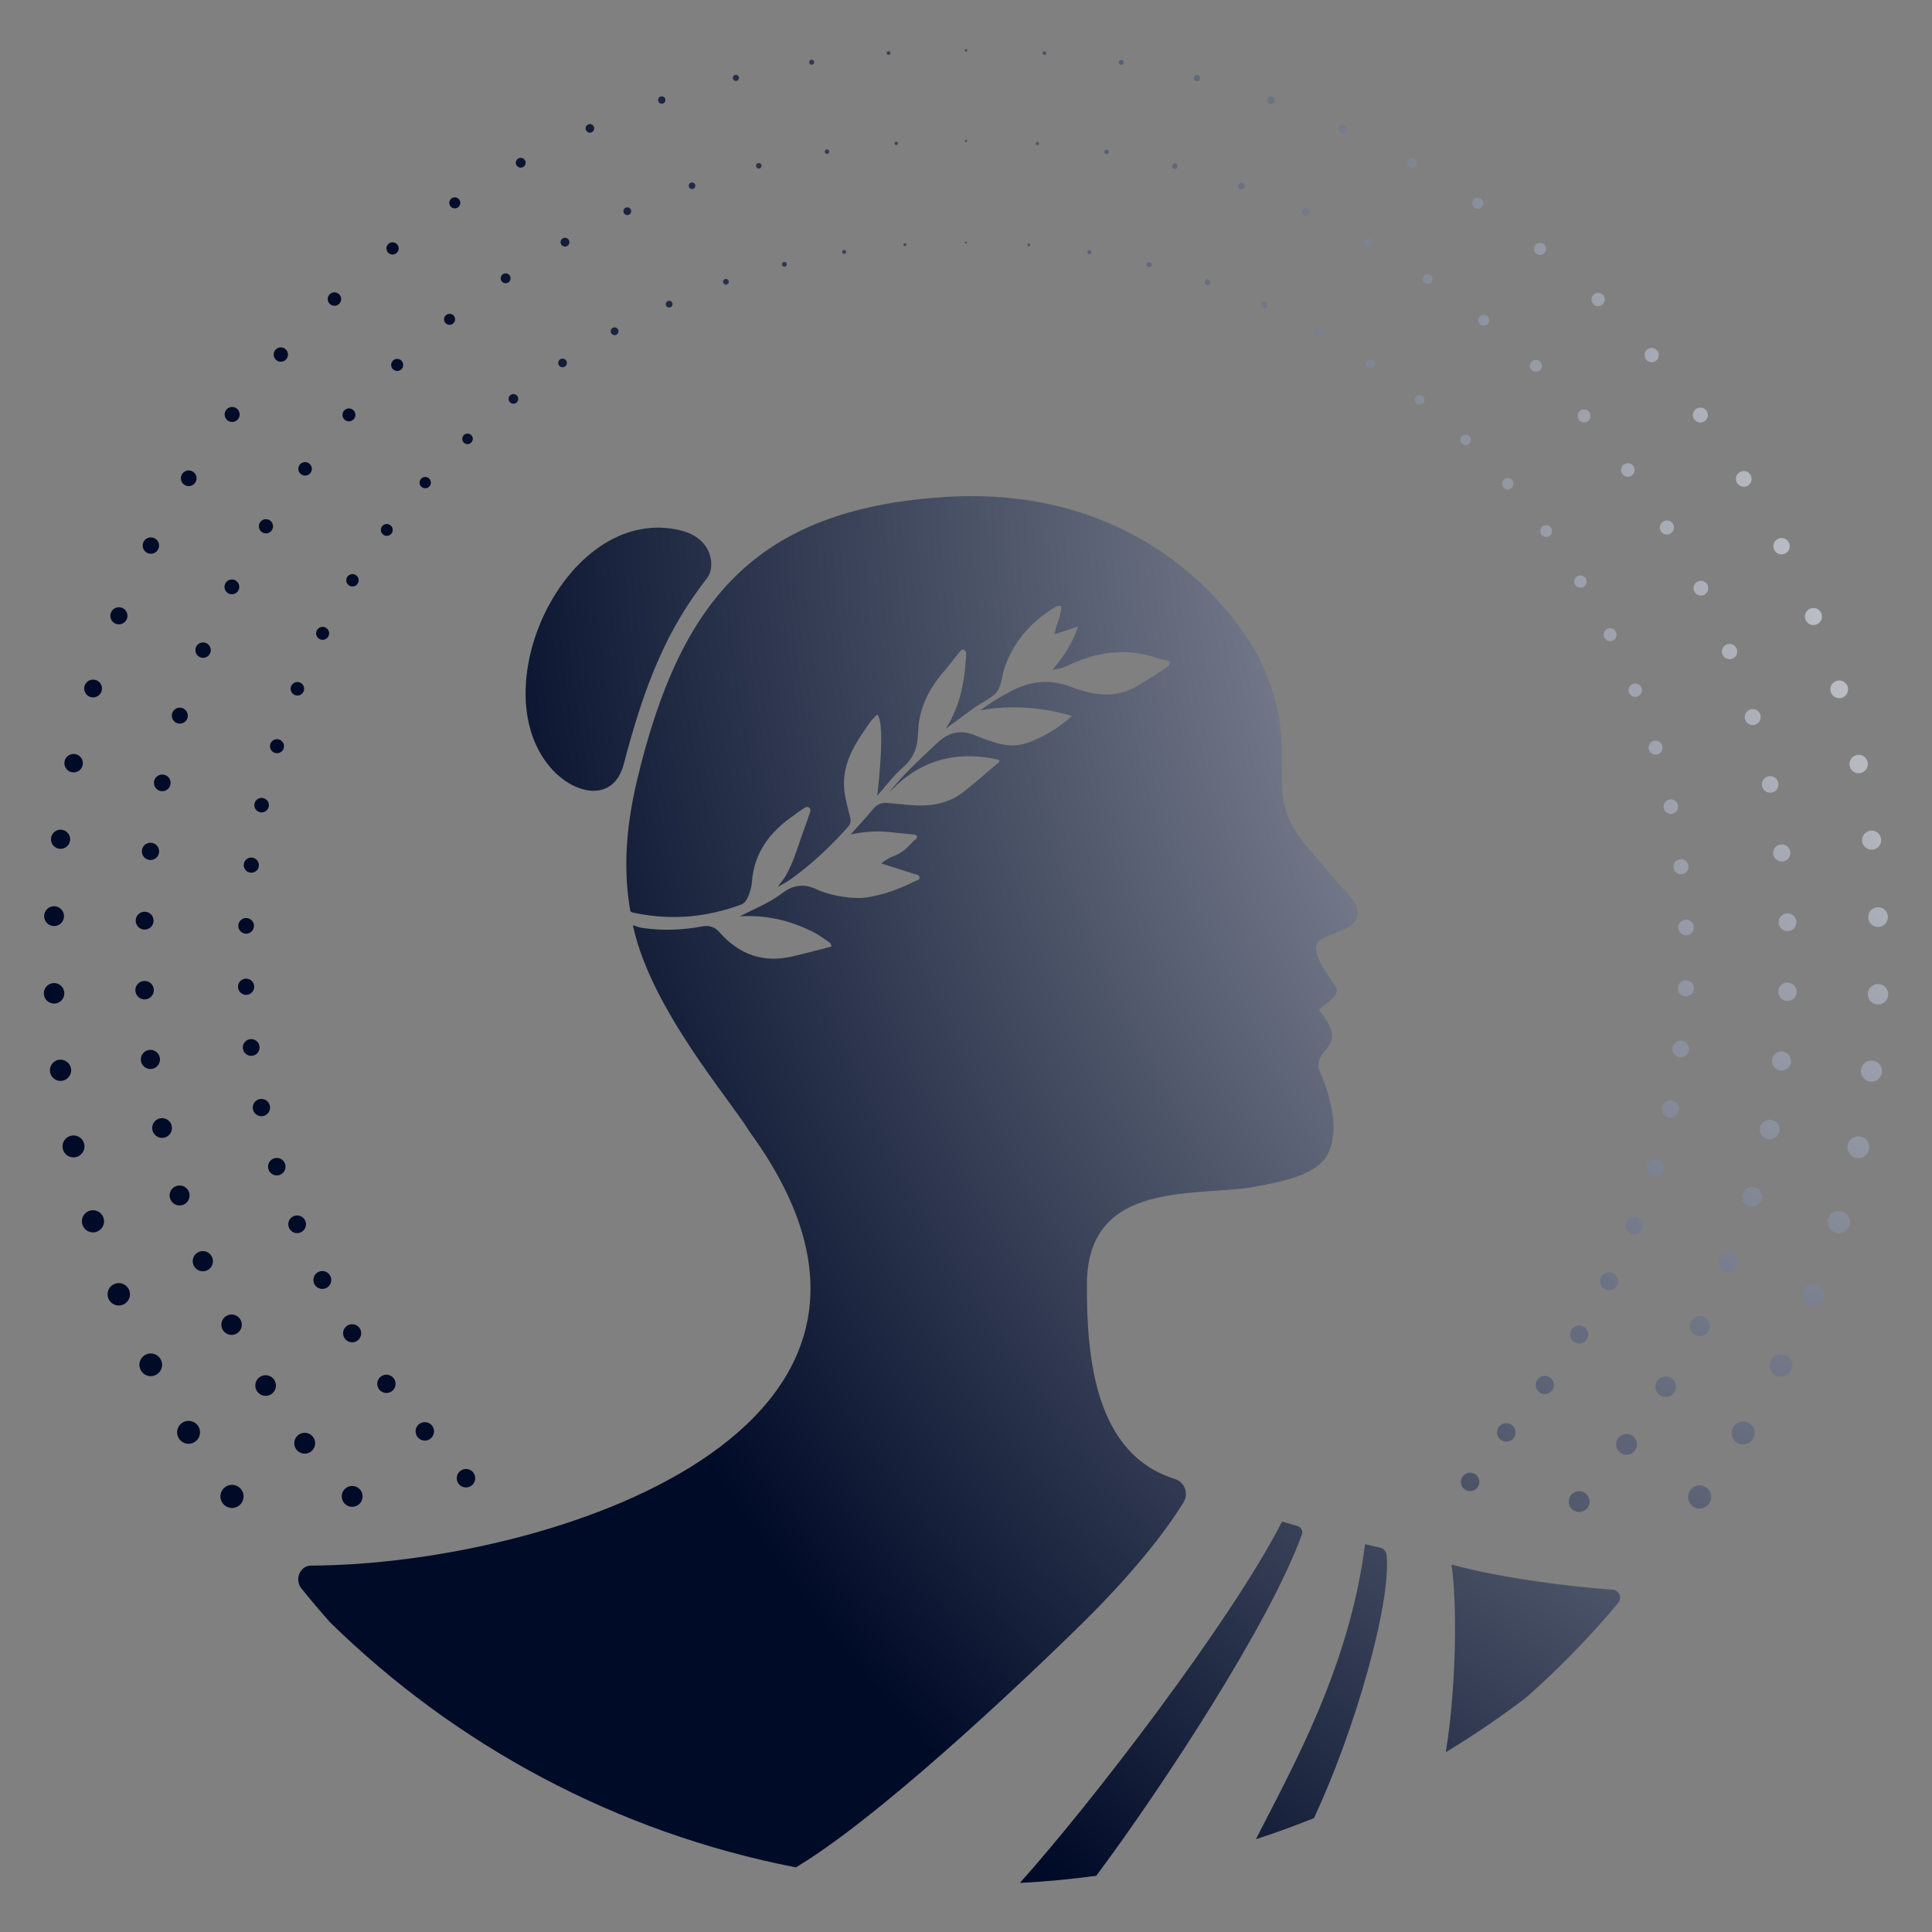 <svg xmlns="http://www.w3.org/2000/svg" xmlns:xlink="http://www.w3.org/1999/xlink" id="Calque_1" x="0px" y="0px" viewBox="0 0 512 512" style="enable-background:new 0 0 512 512;" xml:space="preserve">
<rect x="0" y="0" width="512" height="512" fill="#808080" stroke="none"/>
<style type="text/css">
	.st0{fill:url(#SVGID_1_);}
	.st1{fill:url(#SVGID_2_);}
	.st2{fill:url(#SVGID_3_);}
	.st3{fill:url(#SVGID_4_);}
	.st4{fill:url(#SVGID_5_);}
	.st5{fill:url(#SVGID_6_);}
	.st6{fill:url(#SVGID_7_);}
	.st7{fill:url(#SVGID_8_);}
	.st8{fill:url(#SVGID_9_);}
	.st9{fill:url(#SVGID_10_);}
	.st10{fill:url(#SVGID_11_);}
	.st11{fill:url(#SVGID_12_);}
	.st12{fill:url(#SVGID_13_);}
	.st13{fill:url(#SVGID_14_);}
	.st14{fill:url(#SVGID_15_);}
	.st15{fill:url(#SVGID_16_);}
	.st16{fill:url(#SVGID_17_);}
	.st17{fill:url(#SVGID_18_);}
	.st18{fill:url(#SVGID_19_);}
	.st19{fill:url(#SVGID_20_);}
	.st20{fill:url(#SVGID_21_);}
	.st21{fill:url(#SVGID_22_);}
	.st22{fill:url(#SVGID_23_);}
	.st23{fill:url(#SVGID_24_);}
	.st24{fill:url(#SVGID_25_);}
	.st25{fill:url(#SVGID_26_);}
	.st26{fill:url(#SVGID_27_);}
	.st27{fill:url(#SVGID_28_);}
	.st28{fill:url(#SVGID_29_);}
	.st29{fill:url(#SVGID_30_);}
	.st30{fill:url(#SVGID_31_);}
	.st31{fill:url(#SVGID_32_);}
	.st32{fill:url(#SVGID_33_);}
	.st33{fill:url(#SVGID_34_);}
	.st34{fill:url(#SVGID_35_);}
	.st35{fill:url(#SVGID_36_);}
	.st36{fill:url(#SVGID_37_);}
	.st37{fill:url(#SVGID_38_);}
	.st38{fill:url(#SVGID_39_);}
	.st39{fill:url(#SVGID_40_);}
	.st40{fill:url(#SVGID_41_);}
	.st41{fill:url(#SVGID_42_);}
	.st42{fill:url(#SVGID_43_);}
	.st43{fill:url(#SVGID_44_);}
	.st44{fill:url(#SVGID_45_);}
	.st45{fill:url(#SVGID_46_);}
	.st46{fill:url(#SVGID_47_);}
	.st47{fill:url(#SVGID_48_);}
	.st48{fill:url(#SVGID_49_);}
	.st49{fill:url(#SVGID_50_);}
	.st50{fill:url(#SVGID_51_);}
	.st51{fill:url(#SVGID_52_);}
	.st52{fill:url(#SVGID_53_);}
	.st53{fill:url(#SVGID_54_);}
	.st54{fill:url(#SVGID_55_);}
	.st55{fill:url(#SVGID_56_);}
	.st56{fill:url(#SVGID_57_);}
	.st57{fill:url(#SVGID_58_);}
	.st58{fill:url(#SVGID_59_);}
	.st59{fill:url(#SVGID_60_);}
	.st60{fill:url(#SVGID_61_);}
	.st61{fill:url(#SVGID_62_);}
	.st62{fill:url(#SVGID_63_);}
	.st63{fill:url(#SVGID_64_);}
	.st64{fill:url(#SVGID_65_);}
	.st65{fill:url(#SVGID_66_);}
	.st66{fill:url(#SVGID_67_);}
	.st67{fill:url(#SVGID_68_);}
	.st68{fill:url(#SVGID_69_);}
	.st69{fill:url(#SVGID_70_);}
	.st70{fill:url(#SVGID_71_);}
	.st71{fill:url(#SVGID_72_);}
	.st72{fill:url(#SVGID_73_);}
	.st73{fill:url(#SVGID_74_);}
	.st74{fill:url(#SVGID_75_);}
	.st75{fill:url(#SVGID_76_);}
	.st76{fill:url(#SVGID_77_);}
	.st77{fill:url(#SVGID_78_);}
	.st78{fill:url(#SVGID_79_);}
	.st79{fill:url(#SVGID_80_);}
	.st80{fill:url(#SVGID_81_);}
	.st81{fill:url(#SVGID_82_);}
	.st82{fill:url(#SVGID_83_);}
	.st83{fill:url(#SVGID_84_);}
	.st84{fill:url(#SVGID_85_);}
	.st85{fill:url(#SVGID_86_);}
	.st86{fill:url(#SVGID_87_);}
	.st87{fill:url(#SVGID_88_);}
	.st88{fill:url(#SVGID_89_);}
	.st89{fill:url(#SVGID_90_);}
	.st90{fill:url(#SVGID_91_);}
	.st91{fill:url(#SVGID_92_);}
	.st92{fill:url(#SVGID_93_);}
	.st93{fill:url(#SVGID_94_);}
	.st94{fill:url(#SVGID_95_);}
	.st95{fill:url(#SVGID_96_);}
	.st96{fill:url(#SVGID_97_);}
	.st97{fill:url(#SVGID_98_);}
	.st98{fill:url(#SVGID_99_);}
	.st99{fill:url(#SVGID_100_);}
	.st100{fill:url(#SVGID_101_);}
	.st101{fill:url(#SVGID_102_);}
	.st102{fill:url(#SVGID_103_);}
	.st103{fill:url(#SVGID_104_);}
	.st104{fill:url(#SVGID_105_);}
	.st105{fill:url(#SVGID_106_);}
	.st106{fill:url(#SVGID_107_);}
	.st107{fill:url(#SVGID_108_);}
	.st108{fill:url(#SVGID_109_);}
	.st109{fill:url(#SVGID_110_);}
	.st110{fill:url(#SVGID_111_);}
	.st111{fill:url(#SVGID_112_);}
	.st112{fill:url(#SVGID_113_);}
	.st113{fill:url(#SVGID_114_);}
	.st114{fill:url(#SVGID_115_);}
	.st115{fill:url(#SVGID_116_);}
	.st116{fill:url(#SVGID_117_);}
	.st117{fill:url(#SVGID_118_);}
	.st118{fill:url(#SVGID_119_);}
	.st119{fill:url(#SVGID_120_);}
	.st120{fill:url(#SVGID_121_);}
	.st121{fill:url(#SVGID_122_);}
	.st122{fill:url(#SVGID_123_);}
	.st123{fill:url(#SVGID_124_);}
	.st124{fill:url(#SVGID_125_);}
	.st125{fill:url(#SVGID_126_);}
	.st126{fill:url(#SVGID_127_);}
	.st127{fill:url(#SVGID_128_);}
	.st128{fill:url(#SVGID_129_);}
	.st129{fill:url(#SVGID_130_);}
	.st130{fill:url(#SVGID_131_);}
	.st131{fill:url(#SVGID_132_);}
	.st132{fill:url(#SVGID_133_);}
	.st133{fill:url(#SVGID_134_);}
	.st134{fill:url(#SVGID_135_);}
	.st135{fill:url(#SVGID_136_);}
	.st136{fill:url(#SVGID_137_);}
	.st137{fill:url(#SVGID_138_);}
	.st138{fill:url(#SVGID_139_);}
	.st139{fill:url(#SVGID_140_);}
	.st140{fill:url(#SVGID_141_);}
	.st141{fill:url(#SVGID_142_);}
	.st142{fill:url(#SVGID_143_);}
	.st143{fill:url(#SVGID_144_);}
	.st144{fill:url(#SVGID_145_);}
	.st145{fill:url(#SVGID_146_);}
	.st146{fill:url(#SVGID_147_);}
	.st147{fill:url(#SVGID_148_);}
	.st148{fill:url(#SVGID_149_);}
	.st149{fill:url(#SVGID_150_);}
	.st150{fill:url(#SVGID_151_);}
	.st151{fill:url(#SVGID_152_);}
	.st152{fill:url(#SVGID_153_);}
	.st153{fill:url(#SVGID_154_);}
	.st154{fill:url(#SVGID_155_);}
	.st155{fill:url(#SVGID_156_);}
	.st156{fill:url(#SVGID_157_);}
	.st157{fill:url(#SVGID_158_);}
	.st158{fill:url(#SVGID_159_);}
	.st159{fill:url(#SVGID_160_);}
	.st160{fill:url(#SVGID_161_);}
	.st161{fill:url(#SVGID_162_);}
	.st162{fill:url(#SVGID_163_);}
	.st163{fill:url(#SVGID_164_);}
	.st164{fill:url(#SVGID_165_);}
	.st165{fill:url(#SVGID_166_);}
	.st166{fill:url(#SVGID_167_);}
	.st167{fill:url(#SVGID_168_);}
	.st168{fill:url(#SVGID_169_);}
	.st169{fill:url(#SVGID_170_);}
	.st170{fill:url(#SVGID_171_);}
</style>
<g>
	<radialGradient id="SVGID_1_" cx="611.277" cy="120.206" r="501.09" gradientUnits="userSpaceOnUse">
		<stop offset="0" style="stop-color:#FFFFFF"></stop>
		<stop offset="1" style="stop-color:#000B28"></stop>
	</radialGradient>
	<path class="st0" d="M145.62,203.1c6.43,7.73,17,9.69,19.68-0.59c5.74-21.97,11.66-35.94,22.1-49.33c2.28-2.92,1.51-10.5-6.96-12.6   C150.79,133.26,127.61,181.43,145.62,203.1z"></path>
	<radialGradient id="SVGID_2_" cx="611.277" cy="120.206" r="501.09" gradientUnits="userSpaceOnUse">
		<stop offset="0" style="stop-color:#FFFFFF"></stop>
		<stop offset="1" style="stop-color:#000B28"></stop>
	</radialGradient>
	<path class="st1" d="M235.48,14.56c0.28,0,0.5-0.23,0.5-0.5c0-0.28-0.23-0.5-0.5-0.5s-0.5,0.23-0.5,0.5   C234.98,14.33,235.2,14.56,235.48,14.56z"></path>
	<radialGradient id="SVGID_3_" cx="611.277" cy="120.206" r="501.09" gradientUnits="userSpaceOnUse">
		<stop offset="0" style="stop-color:#FFFFFF"></stop>
		<stop offset="1" style="stop-color:#000B28"></stop>
	</radialGradient>
	<path class="st2" d="M215.1,17.15c0.37,0,0.66-0.3,0.66-0.66c0-0.37-0.3-0.66-0.66-0.66c-0.37,0-0.66,0.3-0.66,0.66   C214.44,16.85,214.74,17.15,215.1,17.15z"></path>
	<radialGradient id="SVGID_4_" cx="611.277" cy="120.206" r="501.09" gradientUnits="userSpaceOnUse">
		<stop offset="0" style="stop-color:#FFFFFF"></stop>
		<stop offset="1" style="stop-color:#000B28"></stop>
	</radialGradient>
	<path class="st3" d="M195.02,21.47c0.45,0,0.82-0.37,0.82-0.82c0-0.45-0.37-0.82-0.82-0.82c-0.45,0-0.82,0.37-0.82,0.82   C194.2,21.1,194.57,21.47,195.02,21.47z"></path>
	<radialGradient id="SVGID_5_" cx="611.277" cy="120.206" r="501.09" gradientUnits="userSpaceOnUse">
		<stop offset="0" style="stop-color:#FFFFFF"></stop>
		<stop offset="1" style="stop-color:#000B28"></stop>
	</radialGradient>
	<path class="st4" d="M175.38,27.49c0.54,0,0.98-0.44,0.98-0.98c0-0.54-0.44-0.98-0.98-0.98c-0.54,0-0.98,0.44-0.98,0.98   C174.4,27.05,174.84,27.49,175.38,27.49z"></path>
	<radialGradient id="SVGID_6_" cx="611.277" cy="120.206" r="501.09" gradientUnits="userSpaceOnUse">
		<stop offset="0" style="stop-color:#FFFFFF"></stop>
		<stop offset="1" style="stop-color:#000B28"></stop>
	</radialGradient>
	<path class="st5" d="M156.33,35.16c0.63,0,1.14-0.51,1.14-1.14c0-0.63-0.51-1.14-1.14-1.14s-1.14,0.51-1.14,1.14   C155.19,34.65,155.7,35.16,156.33,35.16z"></path>
	<radialGradient id="SVGID_7_" cx="611.277" cy="120.206" r="501.09" gradientUnits="userSpaceOnUse">
		<stop offset="0" style="stop-color:#FFFFFF"></stop>
		<stop offset="1" style="stop-color:#000B28"></stop>
	</radialGradient>
	<path class="st6" d="M138,44.43c0.72,0,1.3-0.58,1.3-1.3s-0.58-1.3-1.3-1.3c-0.72,0-1.3,0.58-1.3,1.3S137.29,44.43,138,44.43z"></path>
	<radialGradient id="SVGID_8_" cx="611.277" cy="120.206" r="501.09" gradientUnits="userSpaceOnUse">
		<stop offset="0" style="stop-color:#FFFFFF"></stop>
		<stop offset="1" style="stop-color:#000B28"></stop>
	</radialGradient>
	<path class="st7" d="M120.53,55.22c0.81,0,1.46-0.65,1.46-1.46c0-0.81-0.65-1.46-1.46-1.46c-0.81,0-1.46,0.65-1.46,1.46   C119.07,54.57,119.72,55.22,120.53,55.22z"></path>
	<radialGradient id="SVGID_9_" cx="611.277" cy="120.206" r="501.09" gradientUnits="userSpaceOnUse">
		<stop offset="0" style="stop-color:#FFFFFF"></stop>
		<stop offset="1" style="stop-color:#000B28"></stop>
	</radialGradient>
	<path class="st8" d="M104.03,67.45c0.89,0,1.62-0.72,1.62-1.62c0-0.89-0.72-1.62-1.62-1.62c-0.89,0-1.62,0.72-1.62,1.62   C102.41,66.73,103.14,67.45,104.03,67.45z"></path>
	<radialGradient id="SVGID_10_" cx="611.277" cy="120.206" r="501.09" gradientUnits="userSpaceOnUse">
		<stop offset="0" style="stop-color:#FFFFFF"></stop>
		<stop offset="1" style="stop-color:#000B28"></stop>
	</radialGradient>
	<path class="st9" d="M88.63,81.03c0.98,0,1.78-0.8,1.78-1.78c0-0.98-0.8-1.78-1.78-1.78s-1.78,0.8-1.78,1.78   C86.85,80.24,87.65,81.03,88.63,81.03z"></path>
	<radialGradient id="SVGID_11_" cx="611.277" cy="120.206" r="501.09" gradientUnits="userSpaceOnUse">
		<stop offset="0" style="stop-color:#FFFFFF"></stop>
		<stop offset="1" style="stop-color:#000B28"></stop>
	</radialGradient>
	<path class="st10" d="M74.42,95.86c1.05,0,1.9-0.85,1.9-1.9c0-1.05-0.85-1.9-1.9-1.9c-1.05,0-1.9,0.85-1.9,1.9   C72.52,95.01,73.37,95.86,74.42,95.86z"></path>
	<radialGradient id="SVGID_12_" cx="611.277" cy="120.206" r="501.09" gradientUnits="userSpaceOnUse">
		<stop offset="0" style="stop-color:#FFFFFF"></stop>
		<stop offset="1" style="stop-color:#000B28"></stop>
	</radialGradient>
	<path class="st11" d="M61.52,111.83c1.1,0,1.99-0.89,1.99-1.99c0-1.1-0.89-1.99-1.99-1.99s-1.99,0.89-1.99,1.99   C59.53,110.94,60.42,111.83,61.52,111.83z"></path>
	<radialGradient id="SVGID_13_" cx="611.277" cy="120.206" r="501.09" gradientUnits="userSpaceOnUse">
		<stop offset="0" style="stop-color:#FFFFFF"></stop>
		<stop offset="1" style="stop-color:#000B28"></stop>
	</radialGradient>
	<path class="st12" d="M50.01,128.83c1.15,0,2.08-0.93,2.08-2.08c0-1.15-0.93-2.08-2.08-2.08c-1.15,0-2.08,0.93-2.08,2.08   C47.93,127.9,48.86,128.83,50.01,128.83z"></path>
	<radialGradient id="SVGID_14_" cx="611.277" cy="120.206" r="501.09" gradientUnits="userSpaceOnUse">
		<stop offset="0" style="stop-color:#FFFFFF"></stop>
		<stop offset="1" style="stop-color:#000B28"></stop>
	</radialGradient>
	<path class="st13" d="M39.98,146.75c1.2,0,2.17-0.97,2.17-2.17c0-1.2-0.97-2.17-2.17-2.17c-1.2,0-2.17,0.97-2.17,2.17   C37.81,145.78,38.78,146.75,39.98,146.75z"></path>
	<radialGradient id="SVGID_15_" cx="611.277" cy="120.206" r="501.09" gradientUnits="userSpaceOnUse">
		<stop offset="0" style="stop-color:#FFFFFF"></stop>
		<stop offset="1" style="stop-color:#000B28"></stop>
	</radialGradient>
	<path class="st14" d="M31.51,165.46c1.25,0,2.27-1.01,2.27-2.27s-1.01-2.27-2.27-2.27c-1.25,0-2.27,1.01-2.27,2.27   S30.26,165.46,31.51,165.46z"></path>
	<radialGradient id="SVGID_16_" cx="611.277" cy="120.206" r="501.09" gradientUnits="userSpaceOnUse">
		<stop offset="0" style="stop-color:#FFFFFF"></stop>
		<stop offset="1" style="stop-color:#000B28"></stop>
	</radialGradient>
	<path class="st15" d="M24.67,184.82c1.3,0,2.36-1.06,2.36-2.36c0-1.3-1.06-2.36-2.36-2.36s-2.36,1.06-2.36,2.36   C22.31,183.76,23.37,184.82,24.67,184.82z"></path>
	<radialGradient id="SVGID_17_" cx="611.277" cy="120.206" r="501.09" gradientUnits="userSpaceOnUse">
		<stop offset="0" style="stop-color:#FFFFFF"></stop>
		<stop offset="1" style="stop-color:#000B28"></stop>
	</radialGradient>
	<path class="st16" d="M19.51,204.7c1.35,0,2.45-1.1,2.45-2.45c0-1.35-1.1-2.45-2.45-2.45c-1.35,0-2.45,1.1-2.45,2.45   C17.06,203.6,18.15,204.7,19.51,204.7z"></path>
	<radialGradient id="SVGID_18_" cx="611.277" cy="120.206" r="501.09" gradientUnits="userSpaceOnUse">
		<stop offset="0" style="stop-color:#FFFFFF"></stop>
		<stop offset="1" style="stop-color:#000B28"></stop>
	</radialGradient>
	<path class="st17" d="M16.05,224.95c1.4,0,2.54-1.14,2.54-2.54c0-1.4-1.14-2.54-2.54-2.54c-1.4,0-2.54,1.14-2.54,2.54   C13.51,223.81,14.65,224.95,16.05,224.95z"></path>
	<radialGradient id="SVGID_19_" cx="611.277" cy="120.206" r="501.09" gradientUnits="userSpaceOnUse">
		<stop offset="0" style="stop-color:#FFFFFF"></stop>
		<stop offset="1" style="stop-color:#000B28"></stop>
	</radialGradient>
	<path class="st18" d="M14.33,245.42c1.45,0,2.63-1.18,2.63-2.63c0-1.45-1.18-2.63-2.63-2.63c-1.45,0-2.63,1.18-2.63,2.63   C11.7,244.25,12.88,245.42,14.33,245.42z"></path>
	<radialGradient id="SVGID_20_" cx="611.277" cy="120.206" r="501.09" gradientUnits="userSpaceOnUse">
		<stop offset="0" style="stop-color:#FFFFFF"></stop>
		<stop offset="1" style="stop-color:#000B28"></stop>
	</radialGradient>
	<path class="st19" d="M17.05,263.24c0-1.5-1.22-2.72-2.72-2.72c-1.5,0-2.72,1.22-2.72,2.72c0,1.5,1.22,2.72,2.72,2.72   C15.83,265.97,17.05,264.75,17.05,263.24z"></path>
	<radialGradient id="SVGID_21_" cx="611.277" cy="120.206" r="501.09" gradientUnits="userSpaceOnUse">
		<stop offset="0" style="stop-color:#FFFFFF"></stop>
		<stop offset="1" style="stop-color:#000B28"></stop>
	</radialGradient>
	<path class="st20" d="M18.86,283.64c0-1.56-1.26-2.82-2.82-2.82c-1.56,0-2.82,1.26-2.82,2.82c0,1.55,1.26,2.82,2.82,2.82   C17.59,286.45,18.86,285.19,18.86,283.64z"></path>
	<radialGradient id="SVGID_22_" cx="611.277" cy="120.206" r="501.09" gradientUnits="userSpaceOnUse">
		<stop offset="0" style="stop-color:#FFFFFF"></stop>
		<stop offset="1" style="stop-color:#000B28"></stop>
	</radialGradient>
	<path class="st21" d="M19.48,300.9c-1.61,0-2.91,1.3-2.91,2.91s1.3,2.91,2.91,2.91c1.61,0,2.91-1.3,2.91-2.91   S21.09,300.9,19.48,300.9z"></path>
	<radialGradient id="SVGID_23_" cx="611.277" cy="120.206" r="501.09" gradientUnits="userSpaceOnUse">
		<stop offset="0" style="stop-color:#FFFFFF"></stop>
		<stop offset="1" style="stop-color:#000B28"></stop>
	</radialGradient>
	<path class="st22" d="M24.64,320.72c-1.62,0-2.94,1.32-2.94,2.94c0,1.62,1.32,2.94,2.94,2.94c1.62,0,2.94-1.32,2.94-2.94   C27.58,322.04,26.27,320.72,24.64,320.72z"></path>
	<radialGradient id="SVGID_24_" cx="611.277" cy="120.206" r="501.09" gradientUnits="userSpaceOnUse">
		<stop offset="0" style="stop-color:#FFFFFF"></stop>
		<stop offset="1" style="stop-color:#000B28"></stop>
	</radialGradient>
	<path class="st23" d="M31.48,340.03c-1.64,0-2.98,1.33-2.98,2.97c0,1.64,1.33,2.97,2.98,2.97c1.64,0,2.97-1.33,2.97-2.97   C34.45,341.36,33.12,340.03,31.48,340.03z"></path>
	<radialGradient id="SVGID_25_" cx="611.277" cy="120.206" r="501.09" gradientUnits="userSpaceOnUse">
		<stop offset="0" style="stop-color:#FFFFFF"></stop>
		<stop offset="1" style="stop-color:#000B28"></stop>
	</radialGradient>
	<path class="st24" d="M39.95,358.68c-1.66,0-3.01,1.35-3.01,3.01c0,1.66,1.35,3.01,3.01,3.01c1.66,0,3.01-1.35,3.01-3.01   C42.96,360.03,41.61,358.68,39.95,358.68z"></path>
	<radialGradient id="SVGID_26_" cx="611.277" cy="120.206" r="501.09" gradientUnits="userSpaceOnUse">
		<stop offset="0" style="stop-color:#FFFFFF"></stop>
		<stop offset="1" style="stop-color:#000B28"></stop>
	</radialGradient>
	<path class="st25" d="M49.97,376.54c-1.68,0-3.04,1.36-3.04,3.04c0,1.68,1.36,3.04,3.04,3.04s3.04-1.36,3.04-3.04   C53.02,377.9,51.65,376.54,49.97,376.54z"></path>
	<radialGradient id="SVGID_27_" cx="611.277" cy="120.206" r="501.09" gradientUnits="userSpaceOnUse">
		<stop offset="0" style="stop-color:#FFFFFF"></stop>
		<stop offset="1" style="stop-color:#000B28"></stop>
	</radialGradient>
	<path class="st26" d="M61.48,393.49c-1.7,0-3.07,1.38-3.07,3.07c0,1.7,1.38,3.07,3.07,3.07c1.7,0,3.07-1.38,3.07-3.07   C64.56,394.87,63.18,393.49,61.48,393.49z"></path>
	<radialGradient id="SVGID_28_" cx="611.277" cy="120.206" r="501.09" gradientUnits="userSpaceOnUse">
		<stop offset="0" style="stop-color:#FFFFFF"></stop>
		<stop offset="1" style="stop-color:#000B28"></stop>
	</radialGradient>
	<path class="st27" d="M450.43,393.64c-1.69,0-3.07,1.37-3.07,3.07c0,1.7,1.37,3.07,3.07,3.07c1.7,0,3.07-1.37,3.07-3.07   C453.5,395.01,452.13,393.64,450.43,393.64z"></path>
	<radialGradient id="SVGID_29_" cx="611.277" cy="120.206" r="501.09" gradientUnits="userSpaceOnUse">
		<stop offset="0" style="stop-color:#FFFFFF"></stop>
		<stop offset="1" style="stop-color:#000B28"></stop>
	</radialGradient>
	<path class="st28" d="M461.95,376.71c-1.68,0-3.04,1.36-3.04,3.04c0,1.68,1.36,3.04,3.04,3.04c1.68,0,3.04-1.36,3.04-3.04   C464.98,378.07,463.63,376.71,461.95,376.71z"></path>
	<radialGradient id="SVGID_30_" cx="611.277" cy="120.206" r="501.09" gradientUnits="userSpaceOnUse">
		<stop offset="0" style="stop-color:#FFFFFF"></stop>
		<stop offset="1" style="stop-color:#000B28"></stop>
	</radialGradient>
	<path class="st29" d="M471.99,358.86c-1.66,0-3,1.34-3,3c0,1.66,1.34,3,3,3s3-1.34,3-3C474.99,360.21,473.64,358.86,471.99,358.86z   "></path>
	<radialGradient id="SVGID_31_" cx="611.277" cy="120.206" r="501.09" gradientUnits="userSpaceOnUse">
		<stop offset="0" style="stop-color:#FFFFFF"></stop>
		<stop offset="1" style="stop-color:#000B28"></stop>
	</radialGradient>
	<path class="st30" d="M480.46,340.23c-1.64,0-2.97,1.33-2.97,2.97c0,1.64,1.33,2.97,2.97,2.97c1.64,0,2.97-1.33,2.97-2.97   C483.43,341.56,482.1,340.23,480.46,340.23z"></path>
	<radialGradient id="SVGID_32_" cx="611.277" cy="120.206" r="501.09" gradientUnits="userSpaceOnUse">
		<stop offset="0" style="stop-color:#FFFFFF"></stop>
		<stop offset="1" style="stop-color:#000B28"></stop>
	</radialGradient>
	<path class="st31" d="M487.31,320.93c-1.62,0-2.94,1.31-2.94,2.94c0,1.62,1.31,2.94,2.94,2.94c1.62,0,2.94-1.31,2.94-2.94   C490.25,322.25,488.94,320.93,487.31,320.93z"></path>
	<radialGradient id="SVGID_33_" cx="611.277" cy="120.206" r="501.09" gradientUnits="userSpaceOnUse">
		<stop offset="0" style="stop-color:#FFFFFF"></stop>
		<stop offset="1" style="stop-color:#000B28"></stop>
	</radialGradient>
	<path class="st32" d="M492.49,301.14c-1.6,0-2.9,1.3-2.9,2.89s1.3,2.9,2.9,2.9c1.6,0,2.9-1.3,2.9-2.9S494.09,301.14,492.49,301.14z   "></path>
	<radialGradient id="SVGID_34_" cx="611.277" cy="120.206" r="501.09" gradientUnits="userSpaceOnUse">
		<stop offset="0" style="stop-color:#FFFFFF"></stop>
		<stop offset="1" style="stop-color:#000B28"></stop>
	</radialGradient>
	<path class="st33" d="M495.95,281.07c-1.55,0-2.8,1.26-2.8,2.8c0,1.55,1.26,2.8,2.8,2.8c1.55,0,2.8-1.26,2.8-2.8   C498.76,282.33,497.5,281.07,495.95,281.07z"></path>
	<radialGradient id="SVGID_35_" cx="611.277" cy="120.206" r="501.09" gradientUnits="userSpaceOnUse">
		<stop offset="0" style="stop-color:#FFFFFF"></stop>
		<stop offset="1" style="stop-color:#000B28"></stop>
	</radialGradient>
	<path class="st34" d="M497.69,260.78c-1.5,0-2.71,1.21-2.71,2.71c0,1.5,1.21,2.71,2.71,2.71c1.5,0,2.71-1.21,2.71-2.71   C500.4,262,499.18,260.78,497.69,260.78z"></path>
	<radialGradient id="SVGID_36_" cx="611.277" cy="120.206" r="501.09" gradientUnits="userSpaceOnUse">
		<stop offset="0" style="stop-color:#FFFFFF"></stop>
		<stop offset="1" style="stop-color:#000B28"></stop>
	</radialGradient>
	<path class="st35" d="M495.08,243.04c0,1.45,1.17,2.62,2.62,2.62c1.45,0,2.62-1.17,2.62-2.62c0-1.45-1.17-2.62-2.62-2.62   C496.25,240.42,495.08,241.59,495.08,243.04z"></path>
	<radialGradient id="SVGID_37_" cx="611.277" cy="120.206" r="501.09" gradientUnits="userSpaceOnUse">
		<stop offset="0" style="stop-color:#FFFFFF"></stop>
		<stop offset="1" style="stop-color:#000B28"></stop>
	</radialGradient>
	<path class="st36" d="M493.47,222.65c0,1.4,1.13,2.53,2.53,2.53c1.4,0,2.53-1.13,2.53-2.53c0-1.4-1.13-2.53-2.53-2.53   C494.6,220.12,493.47,221.25,493.47,222.65z"></path>
	<radialGradient id="SVGID_38_" cx="611.277" cy="120.206" r="501.09" gradientUnits="userSpaceOnUse">
		<stop offset="0" style="stop-color:#FFFFFF"></stop>
		<stop offset="1" style="stop-color:#000B28"></stop>
	</radialGradient>
	<path class="st37" d="M492.56,204.92c1.35,0,2.44-1.09,2.44-2.44c0-1.35-1.09-2.44-2.44-2.44c-1.35,0-2.44,1.09-2.44,2.44   C490.12,203.83,491.21,204.92,492.56,204.92z"></path>
	<radialGradient id="SVGID_39_" cx="611.277" cy="120.206" r="501.09" gradientUnits="userSpaceOnUse">
		<stop offset="0" style="stop-color:#FFFFFF"></stop>
		<stop offset="1" style="stop-color:#000B28"></stop>
	</radialGradient>
	<path class="st38" d="M487.41,185.03c1.3,0,2.35-1.05,2.35-2.35c0-1.3-1.05-2.35-2.35-2.35c-1.3,0-2.35,1.05-2.35,2.35   C485.06,183.98,486.12,185.03,487.41,185.03z"></path>
	<radialGradient id="SVGID_40_" cx="611.277" cy="120.206" r="501.09" gradientUnits="userSpaceOnUse">
		<stop offset="0" style="stop-color:#FFFFFF"></stop>
		<stop offset="1" style="stop-color:#000B28"></stop>
	</radialGradient>
	<path class="st39" d="M480.58,165.65c1.25,0,2.26-1.01,2.26-2.26c0-1.25-1.01-2.26-2.26-2.26c-1.25,0-2.26,1.01-2.26,2.26   C478.33,164.64,479.34,165.65,480.58,165.65z"></path>
	<radialGradient id="SVGID_41_" cx="611.277" cy="120.206" r="501.09" gradientUnits="userSpaceOnUse">
		<stop offset="0" style="stop-color:#FFFFFF"></stop>
		<stop offset="1" style="stop-color:#000B28"></stop>
	</radialGradient>
	<path class="st40" d="M472.13,146.92c1.2,0,2.17-0.97,2.17-2.17s-0.97-2.17-2.17-2.17s-2.17,0.97-2.17,2.17   S470.93,146.92,472.13,146.92z"></path>
	<radialGradient id="SVGID_42_" cx="611.277" cy="120.206" r="501.09" gradientUnits="userSpaceOnUse">
		<stop offset="0" style="stop-color:#FFFFFF"></stop>
		<stop offset="1" style="stop-color:#000B28"></stop>
	</radialGradient>
	<path class="st41" d="M462.11,128.99c1.15,0,2.08-0.93,2.08-2.08s-0.93-2.08-2.08-2.08c-1.15,0-2.08,0.93-2.08,2.08   S460.96,128.99,462.11,128.99z"></path>
	<radialGradient id="SVGID_43_" cx="611.277" cy="120.206" r="501.09" gradientUnits="userSpaceOnUse">
		<stop offset="0" style="stop-color:#FFFFFF"></stop>
		<stop offset="1" style="stop-color:#000B28"></stop>
	</radialGradient>
	<path class="st42" d="M450.61,111.97c1.1,0,1.99-0.89,1.99-1.98c0-1.1-0.89-1.98-1.99-1.98s-1.98,0.89-1.98,1.98   C448.62,111.08,449.51,111.97,450.61,111.97z"></path>
	<radialGradient id="SVGID_44_" cx="611.277" cy="120.206" r="501.09" gradientUnits="userSpaceOnUse">
		<stop offset="0" style="stop-color:#FFFFFF"></stop>
		<stop offset="1" style="stop-color:#000B28"></stop>
	</radialGradient>
	<path class="st43" d="M437.71,95.99c1.05,0,1.89-0.85,1.89-1.89c0-1.05-0.85-1.89-1.89-1.89c-1.05,0-1.89,0.85-1.89,1.89   C435.82,95.14,436.67,95.99,437.71,95.99z"></path>
	<radialGradient id="SVGID_45_" cx="611.277" cy="120.206" r="501.09" gradientUnits="userSpaceOnUse">
		<stop offset="0" style="stop-color:#FFFFFF"></stop>
		<stop offset="1" style="stop-color:#000B28"></stop>
	</radialGradient>
	<path class="st44" d="M423.52,81.15c0.98,0,1.77-0.79,1.77-1.77c0-0.98-0.79-1.77-1.77-1.77c-0.98,0-1.77,0.79-1.77,1.77   C421.75,80.36,422.54,81.15,423.52,81.15z"></path>
	<radialGradient id="SVGID_46_" cx="611.277" cy="120.206" r="501.09" gradientUnits="userSpaceOnUse">
		<stop offset="0" style="stop-color:#FFFFFF"></stop>
		<stop offset="1" style="stop-color:#000B28"></stop>
	</radialGradient>
	<path class="st45" d="M408.12,67.56c0.89,0,1.61-0.72,1.61-1.61c0-0.89-0.72-1.61-1.61-1.61c-0.89,0-1.61,0.72-1.61,1.61   C406.51,66.84,407.23,67.56,408.12,67.56z"></path>
	<radialGradient id="SVGID_47_" cx="611.277" cy="120.206" r="501.09" gradientUnits="userSpaceOnUse">
		<stop offset="0" style="stop-color:#FFFFFF"></stop>
		<stop offset="1" style="stop-color:#000B28"></stop>
	</radialGradient>
	<path class="st46" d="M391.64,55.32c0.8,0,1.45-0.65,1.45-1.45s-0.65-1.45-1.45-1.45c-0.8,0-1.45,0.65-1.45,1.45   S390.84,55.32,391.64,55.32z"></path>
	<radialGradient id="SVGID_48_" cx="611.277" cy="120.206" r="501.09" gradientUnits="userSpaceOnUse">
		<stop offset="0" style="stop-color:#FFFFFF"></stop>
		<stop offset="1" style="stop-color:#000B28"></stop>
	</radialGradient>
	<path class="st47" d="M375.48,43.23c0-0.71-0.58-1.29-1.29-1.29c-0.72,0-1.29,0.58-1.29,1.29c0,0.71,0.58,1.29,1.29,1.29   C374.9,44.52,375.48,43.94,375.48,43.23z"></path>
	<radialGradient id="SVGID_49_" cx="611.277" cy="120.206" r="501.09" gradientUnits="userSpaceOnUse">
		<stop offset="0" style="stop-color:#FFFFFF"></stop>
		<stop offset="1" style="stop-color:#000B28"></stop>
	</radialGradient>
	<path class="st48" d="M355.87,35.24c0.63,0,1.14-0.51,1.14-1.13c0-0.63-0.51-1.14-1.14-1.14s-1.14,0.51-1.14,1.14   C354.74,34.74,355.24,35.24,355.87,35.24z"></path>
	<radialGradient id="SVGID_50_" cx="611.277" cy="120.206" r="501.09" gradientUnits="userSpaceOnUse">
		<stop offset="0" style="stop-color:#FFFFFF"></stop>
		<stop offset="1" style="stop-color:#000B28"></stop>
	</radialGradient>
	<path class="st49" d="M336.84,27.56c0.54,0,0.98-0.44,0.98-0.98c0-0.54-0.44-0.98-0.98-0.98c-0.54,0-0.98,0.44-0.98,0.98   C335.86,27.12,336.3,27.56,336.84,27.56z"></path>
	<radialGradient id="SVGID_51_" cx="611.277" cy="120.206" r="501.09" gradientUnits="userSpaceOnUse">
		<stop offset="0" style="stop-color:#FFFFFF"></stop>
		<stop offset="1" style="stop-color:#000B28"></stop>
	</radialGradient>
	<path class="st50" d="M317.21,21.52c0.45,0,0.82-0.37,0.82-0.82c0-0.45-0.37-0.82-0.82-0.82c-0.45,0-0.82,0.37-0.82,0.82   C316.39,21.16,316.76,21.52,317.21,21.52z"></path>
	<radialGradient id="SVGID_52_" cx="611.277" cy="120.206" r="501.09" gradientUnits="userSpaceOnUse">
		<stop offset="0" style="stop-color:#FFFFFF"></stop>
		<stop offset="1" style="stop-color:#000B28"></stop>
	</radialGradient>
	<path class="st51" d="M297.14,17.19c0.36,0,0.66-0.3,0.66-0.66c0-0.36-0.3-0.66-0.66-0.66s-0.66,0.3-0.66,0.66   C296.48,16.89,296.77,17.19,297.14,17.19z"></path>
	<radialGradient id="SVGID_53_" cx="611.277" cy="120.206" r="501.09" gradientUnits="userSpaceOnUse">
		<stop offset="0" style="stop-color:#FFFFFF"></stop>
		<stop offset="1" style="stop-color:#000B28"></stop>
	</radialGradient>
	<path class="st52" d="M276.77,14.58c0.28,0,0.5-0.22,0.5-0.5c0-0.28-0.22-0.5-0.5-0.5c-0.28,0-0.5,0.22-0.5,0.5   C276.26,14.35,276.49,14.58,276.77,14.58z"></path>
	<radialGradient id="SVGID_54_" cx="611.277" cy="120.206" r="501.09" gradientUnits="userSpaceOnUse">
		<stop offset="0" style="stop-color:#FFFFFF"></stop>
		<stop offset="1" style="stop-color:#000B28"></stop>
	</radialGradient>
	<path class="st53" d="M256.01,13.69c0.19,0,0.34-0.15,0.34-0.34c0-0.19-0.15-0.34-0.34-0.34c-0.19,0-0.34,0.15-0.34,0.34   C255.67,13.53,255.82,13.69,256.01,13.69z"></path>
	<radialGradient id="SVGID_55_" cx="611.277" cy="120.206" r="501.09" gradientUnits="userSpaceOnUse">
		<stop offset="0" style="stop-color:#FFFFFF"></stop>
		<stop offset="1" style="stop-color:#000B28"></stop>
	</radialGradient>
	<path class="st54" d="M237.52,38.45c0.25,0,0.45-0.2,0.45-0.45c0-0.25-0.2-0.45-0.45-0.45c-0.25,0-0.45,0.2-0.45,0.45   C237.07,38.25,237.27,38.45,237.52,38.45z"></path>
	<radialGradient id="SVGID_56_" cx="611.277" cy="120.206" r="501.09" gradientUnits="userSpaceOnUse">
		<stop offset="0" style="stop-color:#FFFFFF"></stop>
		<stop offset="1" style="stop-color:#000B28"></stop>
	</radialGradient>
	<path class="st55" d="M219.17,40.79c0.33,0,0.6-0.27,0.6-0.6c0-0.33-0.27-0.6-0.6-0.6c-0.33,0-0.6,0.27-0.6,0.6   C218.57,40.52,218.84,40.79,219.17,40.79z"></path>
	<radialGradient id="SVGID_57_" cx="611.277" cy="120.206" r="501.09" gradientUnits="userSpaceOnUse">
		<stop offset="0" style="stop-color:#FFFFFF"></stop>
		<stop offset="1" style="stop-color:#000B28"></stop>
	</radialGradient>
	<path class="st56" d="M201.08,44.68c0.41,0,0.74-0.33,0.74-0.74c0-0.41-0.33-0.74-0.74-0.74c-0.41,0-0.74,0.33-0.74,0.74   C200.34,44.34,200.68,44.68,201.08,44.68z"></path>
	<radialGradient id="SVGID_58_" cx="611.277" cy="120.206" r="501.09" gradientUnits="userSpaceOnUse">
		<stop offset="0" style="stop-color:#FFFFFF"></stop>
		<stop offset="1" style="stop-color:#000B28"></stop>
	</radialGradient>
	<path class="st57" d="M183.4,50.1c0.49,0,0.88-0.4,0.88-0.88c0-0.49-0.4-0.88-0.88-0.88c-0.49,0-0.88,0.4-0.88,0.88   C182.51,49.7,182.91,50.1,183.4,50.1z"></path>
	<radialGradient id="SVGID_59_" cx="611.277" cy="120.206" r="501.09" gradientUnits="userSpaceOnUse">
		<stop offset="0" style="stop-color:#FFFFFF"></stop>
		<stop offset="1" style="stop-color:#000B28"></stop>
	</radialGradient>
	<path class="st58" d="M166.24,57c0.57,0,1.03-0.46,1.03-1.03c0-0.57-0.46-1.03-1.03-1.03s-1.03,0.46-1.03,1.03   C165.21,56.54,165.67,57,166.24,57z"></path>
	<radialGradient id="SVGID_60_" cx="611.277" cy="120.206" r="501.09" gradientUnits="userSpaceOnUse">
		<stop offset="0" style="stop-color:#FFFFFF"></stop>
		<stop offset="1" style="stop-color:#000B28"></stop>
	</radialGradient>
	<path class="st59" d="M149.73,65.35c0.65,0,1.17-0.52,1.17-1.17c0-0.65-0.52-1.17-1.17-1.17c-0.65,0-1.17,0.52-1.17,1.17   C148.56,64.83,149.09,65.35,149.73,65.35z"></path>
	<radialGradient id="SVGID_61_" cx="611.277" cy="120.206" r="501.09" gradientUnits="userSpaceOnUse">
		<stop offset="0" style="stop-color:#FFFFFF"></stop>
		<stop offset="1" style="stop-color:#000B28"></stop>
	</radialGradient>
	<path class="st60" d="M134,75.07c0.73,0,1.31-0.59,1.31-1.31c0-0.73-0.59-1.31-1.31-1.31c-0.73,0-1.31,0.59-1.31,1.31   C132.68,74.48,133.27,75.07,134,75.07z"></path>
	<radialGradient id="SVGID_62_" cx="611.277" cy="120.206" r="501.09" gradientUnits="userSpaceOnUse">
		<stop offset="0" style="stop-color:#FFFFFF"></stop>
		<stop offset="1" style="stop-color:#000B28"></stop>
	</radialGradient>
	<path class="st61" d="M119.14,86.08c0.8,0,1.46-0.65,1.46-1.46s-0.65-1.46-1.46-1.46c-0.8,0-1.46,0.65-1.46,1.46   S118.33,86.08,119.14,86.08z"></path>
	<radialGradient id="SVGID_63_" cx="611.277" cy="120.206" r="501.09" gradientUnits="userSpaceOnUse">
		<stop offset="0" style="stop-color:#FFFFFF"></stop>
		<stop offset="1" style="stop-color:#000B28"></stop>
	</radialGradient>
	<path class="st62" d="M103.66,96.71c0,0.88,0.72,1.6,1.6,1.6c0.88,0,1.6-0.72,1.6-1.6c0-0.88-0.72-1.6-1.6-1.6   C104.38,95.11,103.66,95.83,103.66,96.71z"></path>
	<radialGradient id="SVGID_64_" cx="611.277" cy="120.206" r="501.09" gradientUnits="userSpaceOnUse">
		<stop offset="0" style="stop-color:#FFFFFF"></stop>
		<stop offset="1" style="stop-color:#000B28"></stop>
	</radialGradient>
	<path class="st63" d="M92.47,111.66c0.95,0,1.71-0.77,1.71-1.71c0-0.94-0.77-1.71-1.71-1.71c-0.94,0-1.71,0.77-1.71,1.71   C90.76,110.9,91.52,111.66,92.47,111.66z"></path>
	<radialGradient id="SVGID_65_" cx="611.277" cy="120.206" r="501.09" gradientUnits="userSpaceOnUse">
		<stop offset="0" style="stop-color:#FFFFFF"></stop>
		<stop offset="1" style="stop-color:#000B28"></stop>
	</radialGradient>
	<circle class="st64" cx="80.85" cy="124.25" r="1.79"></circle>
	<radialGradient id="SVGID_66_" cx="611.277" cy="120.206" r="501.09" gradientUnits="userSpaceOnUse">
		<stop offset="0" style="stop-color:#FFFFFF"></stop>
		<stop offset="1" style="stop-color:#000B28"></stop>
	</radialGradient>
	<path class="st65" d="M70.48,141.35c1.04,0,1.88-0.84,1.88-1.88c0-1.04-0.84-1.88-1.88-1.88s-1.88,0.84-1.88,1.88   C68.6,140.51,69.44,141.35,70.48,141.35z"></path>
	<radialGradient id="SVGID_67_" cx="611.277" cy="120.206" r="501.09" gradientUnits="userSpaceOnUse">
		<stop offset="0" style="stop-color:#FFFFFF"></stop>
		<stop offset="1" style="stop-color:#000B28"></stop>
	</radialGradient>
	<path class="st66" d="M61.45,157.49c1.08,0,1.96-0.88,1.96-1.96c0-1.08-0.88-1.96-1.96-1.96c-1.08,0-1.96,0.88-1.96,1.96   C59.49,156.61,60.36,157.49,61.45,157.49z"></path>
	<radialGradient id="SVGID_68_" cx="611.277" cy="120.206" r="501.09" gradientUnits="userSpaceOnUse">
		<stop offset="0" style="stop-color:#FFFFFF"></stop>
		<stop offset="1" style="stop-color:#000B28"></stop>
	</radialGradient>
	<path class="st67" d="M53.82,174.33c1.13,0,2.04-0.91,2.04-2.04c0-1.13-0.91-2.04-2.04-2.04c-1.13,0-2.04,0.91-2.04,2.04   C51.77,173.42,52.69,174.33,53.82,174.33z"></path>
	<radialGradient id="SVGID_69_" cx="611.277" cy="120.206" r="501.09" gradientUnits="userSpaceOnUse">
		<stop offset="0" style="stop-color:#FFFFFF"></stop>
		<stop offset="1" style="stop-color:#000B28"></stop>
	</radialGradient>
	<path class="st68" d="M47.65,191.77c1.17,0,2.12-0.95,2.12-2.12c0-1.17-0.95-2.12-2.12-2.12c-1.17,0-2.12,0.95-2.12,2.12   C45.53,190.82,46.48,191.77,47.65,191.77z"></path>
	<radialGradient id="SVGID_70_" cx="611.277" cy="120.206" r="501.09" gradientUnits="userSpaceOnUse">
		<stop offset="0" style="stop-color:#FFFFFF"></stop>
		<stop offset="1" style="stop-color:#000B28"></stop>
	</radialGradient>
	<path class="st69" d="M40.79,207.47c0,1.22,0.99,2.21,2.21,2.21c1.22,0,2.21-0.99,2.21-2.21c0-1.22-0.99-2.21-2.21-2.21   C41.78,205.26,40.79,206.25,40.79,207.47z"></path>
	<radialGradient id="SVGID_71_" cx="611.277" cy="120.206" r="501.09" gradientUnits="userSpaceOnUse">
		<stop offset="0" style="stop-color:#FFFFFF"></stop>
		<stop offset="1" style="stop-color:#000B28"></stop>
	</radialGradient>
	<path class="st70" d="M39.88,227.91c1.26,0,2.29-1.02,2.29-2.29c0-1.26-1.02-2.29-2.29-2.29s-2.29,1.02-2.29,2.29   C37.59,226.89,38.62,227.91,39.88,227.91z"></path>
	<radialGradient id="SVGID_72_" cx="611.277" cy="120.206" r="501.09" gradientUnits="userSpaceOnUse">
		<stop offset="0" style="stop-color:#FFFFFF"></stop>
		<stop offset="1" style="stop-color:#000B28"></stop>
	</radialGradient>
	<path class="st71" d="M38.33,246.35c1.31,0,2.37-1.06,2.37-2.37c0-1.31-1.06-2.37-2.37-2.37c-1.31,0-2.37,1.06-2.37,2.37   C35.95,245.29,37.02,246.35,38.33,246.35z"></path>
	<radialGradient id="SVGID_73_" cx="611.277" cy="120.206" r="501.09" gradientUnits="userSpaceOnUse">
		<stop offset="0" style="stop-color:#FFFFFF"></stop>
		<stop offset="1" style="stop-color:#000B28"></stop>
	</radialGradient>
	<path class="st72" d="M40.77,262.4c0-1.36-1.1-2.45-2.45-2.45c-1.35,0-2.45,1.1-2.45,2.45c0,1.36,1.1,2.45,2.45,2.45   C39.67,264.85,40.77,263.75,40.77,262.4z"></path>
	<radialGradient id="SVGID_74_" cx="611.277" cy="120.206" r="501.09" gradientUnits="userSpaceOnUse">
		<stop offset="0" style="stop-color:#FFFFFF"></stop>
		<stop offset="1" style="stop-color:#000B28"></stop>
	</radialGradient>
	<path class="st73" d="M39.86,278.22c-1.4,0-2.54,1.14-2.54,2.54c0,1.4,1.14,2.54,2.54,2.54c1.4,0,2.54-1.14,2.54-2.54   C42.39,279.36,41.26,278.22,39.86,278.22z"></path>
	<radialGradient id="SVGID_75_" cx="611.277" cy="120.206" r="501.09" gradientUnits="userSpaceOnUse">
		<stop offset="0" style="stop-color:#FFFFFF"></stop>
		<stop offset="1" style="stop-color:#000B28"></stop>
	</radialGradient>
	<path class="st74" d="M42.95,296.31c-1.45,0-2.62,1.17-2.62,2.62c0,1.45,1.17,2.62,2.62,2.62c1.45,0,2.62-1.17,2.62-2.62   C45.57,297.48,44.4,296.31,42.95,296.31z"></path>
	<radialGradient id="SVGID_76_" cx="611.277" cy="120.206" r="501.09" gradientUnits="userSpaceOnUse">
		<stop offset="0" style="stop-color:#FFFFFF"></stop>
		<stop offset="1" style="stop-color:#000B28"></stop>
	</radialGradient>
	<path class="st75" d="M50.24,316.81c0-1.46-1.19-2.65-2.65-2.65c-1.46,0-2.65,1.19-2.65,2.65c0,1.46,1.19,2.65,2.65,2.65   C49.06,319.46,50.24,318.27,50.24,316.81z"></path>
	<radialGradient id="SVGID_77_" cx="611.277" cy="120.206" r="501.09" gradientUnits="userSpaceOnUse">
		<stop offset="0" style="stop-color:#FFFFFF"></stop>
		<stop offset="1" style="stop-color:#000B28"></stop>
	</radialGradient>
	<path class="st76" d="M53.75,331.55c-1.48,0-2.68,1.2-2.68,2.68c0,1.48,1.2,2.68,2.68,2.68s2.68-1.2,2.68-2.68   C56.43,332.75,55.23,331.55,53.75,331.55z"></path>
	<radialGradient id="SVGID_78_" cx="611.277" cy="120.206" r="501.09" gradientUnits="userSpaceOnUse">
		<stop offset="0" style="stop-color:#FFFFFF"></stop>
		<stop offset="1" style="stop-color:#000B28"></stop>
	</radialGradient>
	<path class="st77" d="M61.37,353.77c1.5,0,2.71-1.21,2.71-2.71c0-1.5-1.21-2.71-2.71-2.71c-1.5,0-2.71,1.21-2.71,2.71   C58.66,352.56,59.87,353.77,61.37,353.77z"></path>
	<radialGradient id="SVGID_79_" cx="611.277" cy="120.206" r="501.09" gradientUnits="userSpaceOnUse">
		<stop offset="0" style="stop-color:#FFFFFF"></stop>
		<stop offset="1" style="stop-color:#000B28"></stop>
	</radialGradient>
	<path class="st78" d="M70.39,364.44c-1.51,0-2.74,1.23-2.74,2.74s1.23,2.74,2.74,2.74c1.51,0,2.74-1.23,2.74-2.74   S71.91,364.44,70.39,364.44z"></path>
	<radialGradient id="SVGID_80_" cx="611.277" cy="120.206" r="501.09" gradientUnits="userSpaceOnUse">
		<stop offset="0" style="stop-color:#FFFFFF"></stop>
		<stop offset="1" style="stop-color:#000B28"></stop>
	</radialGradient>
	<path class="st79" d="M77.98,382.47c0,1.53,1.24,2.77,2.77,2.77s2.77-1.24,2.77-2.77c0-1.53-1.24-2.77-2.77-2.77   S77.98,380.94,77.98,382.47z"></path>
	<radialGradient id="SVGID_81_" cx="611.277" cy="120.206" r="501.09" gradientUnits="userSpaceOnUse">
		<stop offset="0" style="stop-color:#FFFFFF"></stop>
		<stop offset="1" style="stop-color:#000B28"></stop>
	</radialGradient>
	<path class="st80" d="M90.56,396.56c0,1.53,1.24,2.77,2.77,2.77s2.77-1.24,2.77-2.77c0-1.53-1.24-2.77-2.77-2.77   S90.56,395.03,90.56,396.56z"></path>
	<radialGradient id="SVGID_82_" cx="611.277" cy="120.206" r="501.09" gradientUnits="userSpaceOnUse">
		<stop offset="0" style="stop-color:#FFFFFF"></stop>
		<stop offset="1" style="stop-color:#000B28"></stop>
	</radialGradient>
	<path class="st81" d="M431.05,380.01c-1.53,0-2.76,1.24-2.76,2.76c0,1.53,1.24,2.76,2.76,2.76c1.53,0,2.76-1.24,2.76-2.76   C433.81,381.25,432.57,380.01,431.05,380.01z"></path>
	<radialGradient id="SVGID_83_" cx="611.277" cy="120.206" r="501.09" gradientUnits="userSpaceOnUse">
		<stop offset="0" style="stop-color:#FFFFFF"></stop>
		<stop offset="1" style="stop-color:#000B28"></stop>
	</radialGradient>
	<path class="st82" d="M418.5,395.18c-1.53,0-2.76,1.24-2.76,2.76c0,1.53,1.24,2.76,2.76,2.76c1.53,0,2.76-1.24,2.76-2.76   C421.26,396.41,420.02,395.18,418.5,395.18z"></path>
	<radialGradient id="SVGID_84_" cx="611.277" cy="120.206" r="501.09" gradientUnits="userSpaceOnUse">
		<stop offset="0" style="stop-color:#FFFFFF"></stop>
		<stop offset="1" style="stop-color:#000B28"></stop>
	</radialGradient>
	<path class="st83" d="M441.43,364.77c-1.51,0-2.73,1.22-2.73,2.73c0,1.51,1.22,2.73,2.73,2.73c1.51,0,2.73-1.22,2.73-2.73   C444.16,365.99,442.94,364.77,441.43,364.77z"></path>
	<radialGradient id="SVGID_85_" cx="611.277" cy="120.206" r="501.09" gradientUnits="userSpaceOnUse">
		<stop offset="0" style="stop-color:#FFFFFF"></stop>
		<stop offset="1" style="stop-color:#000B28"></stop>
	</radialGradient>
	<path class="st84" d="M450.48,354.11c1.49,0,2.7-1.21,2.7-2.7c0-1.49-1.21-2.7-2.7-2.7c-1.49,0-2.7,1.21-2.7,2.7   C447.77,352.9,448.99,354.11,450.48,354.11z"></path>
	<radialGradient id="SVGID_86_" cx="611.277" cy="120.206" r="501.09" gradientUnits="userSpaceOnUse">
		<stop offset="0" style="stop-color:#FFFFFF"></stop>
		<stop offset="1" style="stop-color:#000B28"></stop>
	</radialGradient>
	<path class="st85" d="M460.8,334.6c0-1.48-1.2-2.67-2.67-2.67c-1.48,0-2.67,1.2-2.67,2.67c0,1.48,1.2,2.67,2.67,2.67   C459.6,337.27,460.8,336.08,460.8,334.6z"></path>
	<radialGradient id="SVGID_87_" cx="611.277" cy="120.206" r="501.09" gradientUnits="userSpaceOnUse">
		<stop offset="0" style="stop-color:#FFFFFF"></stop>
		<stop offset="1" style="stop-color:#000B28"></stop>
	</radialGradient>
	<circle class="st86" cx="464.31" cy="317.2" r="2.64"></circle>
	<radialGradient id="SVGID_88_" cx="611.277" cy="120.206" r="501.09" gradientUnits="userSpaceOnUse">
		<stop offset="0" style="stop-color:#FFFFFF"></stop>
		<stop offset="1" style="stop-color:#000B28"></stop>
	</radialGradient>
	<path class="st87" d="M471.59,299.34c0-1.44-1.17-2.61-2.61-2.61c-1.44,0-2.61,1.17-2.61,2.61c0,1.44,1.17,2.61,2.61,2.61   C470.42,301.95,471.59,300.78,471.59,299.34z"></path>
	<radialGradient id="SVGID_89_" cx="611.277" cy="120.206" r="501.09" gradientUnits="userSpaceOnUse">
		<stop offset="0" style="stop-color:#FFFFFF"></stop>
		<stop offset="1" style="stop-color:#000B28"></stop>
	</radialGradient>
	<path class="st88" d="M472.11,283.71c1.4,0,2.53-1.13,2.53-2.53c0-1.39-1.13-2.53-2.53-2.53c-1.39,0-2.52,1.13-2.52,2.53   C469.59,282.58,470.72,283.71,472.11,283.71z"></path>
	<radialGradient id="SVGID_90_" cx="611.277" cy="120.206" r="501.09" gradientUnits="userSpaceOnUse">
		<stop offset="0" style="stop-color:#FFFFFF"></stop>
		<stop offset="1" style="stop-color:#000B28"></stop>
	</radialGradient>
	<path class="st89" d="M473.69,260.39c-1.35,0-2.44,1.09-2.44,2.44s1.09,2.44,2.44,2.44c1.35,0,2.44-1.09,2.44-2.44   S475.04,260.39,473.69,260.39z"></path>
	<radialGradient id="SVGID_91_" cx="611.277" cy="120.206" r="501.09" gradientUnits="userSpaceOnUse">
		<stop offset="0" style="stop-color:#FFFFFF"></stop>
		<stop offset="1" style="stop-color:#000B28"></stop>
	</radialGradient>
	<path class="st90" d="M471.35,244.41c0,1.3,1.06,2.36,2.36,2.36c1.3,0,2.36-1.06,2.36-2.36s-1.06-2.36-2.36-2.36   C472.41,242.05,471.35,243.11,471.35,244.41z"></path>
	<radialGradient id="SVGID_92_" cx="611.277" cy="120.206" r="501.09" gradientUnits="userSpaceOnUse">
		<stop offset="0" style="stop-color:#FFFFFF"></stop>
		<stop offset="1" style="stop-color:#000B28"></stop>
	</radialGradient>
	<path class="st91" d="M472.19,223.77c-1.26,0-2.28,1.02-2.28,2.28c0,1.26,1.02,2.28,2.28,2.28c1.26,0,2.28-1.02,2.28-2.28   C474.47,224.79,473.45,223.77,472.19,223.77z"></path>
	<radialGradient id="SVGID_93_" cx="611.277" cy="120.206" r="501.09" gradientUnits="userSpaceOnUse">
		<stop offset="0" style="stop-color:#FFFFFF"></stop>
		<stop offset="1" style="stop-color:#000B28"></stop>
	</radialGradient>
	<circle class="st92" cx="469.11" cy="207.88" r="2.2"></circle>
	<radialGradient id="SVGID_94_" cx="611.277" cy="120.206" r="501.09" gradientUnits="userSpaceOnUse">
		<stop offset="0" style="stop-color:#FFFFFF"></stop>
		<stop offset="1" style="stop-color:#000B28"></stop>
	</radialGradient>
	<path class="st93" d="M462.37,190.04c0,1.17,0.95,2.12,2.12,2.12c1.17,0,2.12-0.95,2.12-2.12c0-1.17-0.95-2.12-2.12-2.12   C463.32,187.93,462.37,188.87,462.37,190.04z"></path>
	<radialGradient id="SVGID_95_" cx="611.277" cy="120.206" r="501.09" gradientUnits="userSpaceOnUse">
		<stop offset="0" style="stop-color:#FFFFFF"></stop>
		<stop offset="1" style="stop-color:#000B28"></stop>
	</radialGradient>
	<path class="st94" d="M458.35,174.7c1.12,0,2.03-0.91,2.03-2.03s-0.91-2.03-2.03-2.03c-1.12,0-2.03,0.91-2.03,2.03   S457.23,174.7,458.35,174.7z"></path>
	<radialGradient id="SVGID_96_" cx="611.277" cy="120.206" r="501.09" gradientUnits="userSpaceOnUse">
		<stop offset="0" style="stop-color:#FFFFFF"></stop>
		<stop offset="1" style="stop-color:#000B28"></stop>
	</radialGradient>
	<path class="st95" d="M450.75,153.93c-1.08,0-1.95,0.87-1.95,1.95c0,1.08,0.87,1.95,1.95,1.95c1.08,0,1.95-0.87,1.95-1.95   C452.7,154.8,451.83,153.93,450.75,153.93z"></path>
	<radialGradient id="SVGID_97_" cx="611.277" cy="120.206" r="501.09" gradientUnits="userSpaceOnUse">
		<stop offset="0" style="stop-color:#FFFFFF"></stop>
		<stop offset="1" style="stop-color:#000B28"></stop>
	</radialGradient>
	<path class="st96" d="M441.74,141.67c1.03,0,1.87-0.84,1.87-1.87c0-1.03-0.84-1.87-1.87-1.87c-1.03,0-1.87,0.84-1.87,1.87   C439.87,140.84,440.71,141.67,441.74,141.67z"></path>
	<radialGradient id="SVGID_98_" cx="611.277" cy="120.206" r="501.09" gradientUnits="userSpaceOnUse">
		<stop offset="0" style="stop-color:#FFFFFF"></stop>
		<stop offset="1" style="stop-color:#000B28"></stop>
	</radialGradient>
	<path class="st97" d="M431.39,126.34c0.99,0,1.79-0.8,1.79-1.79c0-0.99-0.8-1.79-1.79-1.79s-1.79,0.8-1.79,1.79   C429.61,125.54,430.41,126.34,431.39,126.34z"></path>
	<radialGradient id="SVGID_99_" cx="611.277" cy="120.206" r="501.09" gradientUnits="userSpaceOnUse">
		<stop offset="0" style="stop-color:#FFFFFF"></stop>
		<stop offset="1" style="stop-color:#000B28"></stop>
	</radialGradient>
	<path class="st98" d="M419.79,111.94c0.94,0,1.71-0.76,1.71-1.71c0-0.94-0.76-1.71-1.71-1.71c-0.94,0-1.71,0.76-1.71,1.71   C418.09,111.17,418.85,111.94,419.79,111.94z"></path>
	<radialGradient id="SVGID_100_" cx="611.277" cy="120.206" r="501.09" gradientUnits="userSpaceOnUse">
		<stop offset="0" style="stop-color:#FFFFFF"></stop>
		<stop offset="1" style="stop-color:#000B28"></stop>
	</radialGradient>
	<path class="st99" d="M407.02,98.56c0.88,0,1.59-0.71,1.59-1.59c0-0.88-0.71-1.59-1.59-1.59c-0.88,0-1.59,0.71-1.59,1.59   C405.43,97.85,406.14,98.56,407.02,98.56z"></path>
	<radialGradient id="SVGID_101_" cx="611.277" cy="120.206" r="501.09" gradientUnits="userSpaceOnUse">
		<stop offset="0" style="stop-color:#FFFFFF"></stop>
		<stop offset="1" style="stop-color:#000B28"></stop>
	</radialGradient>
	<path class="st100" d="M391.72,84.86c0,0.8,0.65,1.45,1.45,1.45c0.8,0,1.45-0.65,1.45-1.45c0-0.8-0.65-1.45-1.45-1.45   C392.37,83.41,391.72,84.06,391.72,84.86z"></path>
	<radialGradient id="SVGID_102_" cx="611.277" cy="120.206" r="501.09" gradientUnits="userSpaceOnUse">
		<stop offset="0" style="stop-color:#FFFFFF"></stop>
		<stop offset="1" style="stop-color:#000B28"></stop>
	</radialGradient>
	<circle class="st101" cx="378.33" cy="73.97" r="1.31"></circle>
	<radialGradient id="SVGID_103_" cx="611.277" cy="120.206" r="501.09" gradientUnits="userSpaceOnUse">
		<stop offset="0" style="stop-color:#FFFFFF"></stop>
		<stop offset="1" style="stop-color:#000B28"></stop>
	</radialGradient>
	<path class="st102" d="M362.62,65.54c0.64,0,1.16-0.52,1.16-1.16c0-0.64-0.52-1.17-1.16-1.17c-0.64,0-1.17,0.52-1.17,1.17   C361.45,65.02,361.98,65.54,362.62,65.54z"></path>
	<radialGradient id="SVGID_104_" cx="611.277" cy="120.206" r="501.09" gradientUnits="userSpaceOnUse">
		<stop offset="0" style="stop-color:#FFFFFF"></stop>
		<stop offset="1" style="stop-color:#000B28"></stop>
	</radialGradient>
	<circle class="st103" cx="346.14" cy="56.14" r="1.02"></circle>
	<radialGradient id="SVGID_105_" cx="611.277" cy="120.206" r="501.09" gradientUnits="userSpaceOnUse">
		<stop offset="0" style="stop-color:#FFFFFF"></stop>
		<stop offset="1" style="stop-color:#000B28"></stop>
	</radialGradient>
	<path class="st104" d="M329,50.23c0.49,0,0.88-0.39,0.88-0.88c0-0.49-0.39-0.88-0.88-0.88c-0.49,0-0.88,0.39-0.88,0.88   C328.12,49.83,328.51,50.23,329,50.23z"></path>
	<radialGradient id="SVGID_106_" cx="611.277" cy="120.206" r="501.09" gradientUnits="userSpaceOnUse">
		<stop offset="0" style="stop-color:#FFFFFF"></stop>
		<stop offset="1" style="stop-color:#000B28"></stop>
	</radialGradient>
	<path class="st105" d="M311.33,44.78c0.41,0,0.74-0.33,0.74-0.74c0-0.41-0.33-0.74-0.74-0.74c-0.41,0-0.74,0.33-0.74,0.74   C310.59,44.45,310.92,44.78,311.33,44.78z"></path>
	<radialGradient id="SVGID_107_" cx="611.277" cy="120.206" r="501.09" gradientUnits="userSpaceOnUse">
		<stop offset="0" style="stop-color:#FFFFFF"></stop>
		<stop offset="1" style="stop-color:#000B28"></stop>
	</radialGradient>
	<path class="st106" d="M293.26,40.86c0.33,0,0.6-0.27,0.6-0.59c0-0.33-0.27-0.59-0.6-0.59c-0.33,0-0.6,0.27-0.6,0.59   C292.66,40.59,292.93,40.86,293.26,40.86z"></path>
	<radialGradient id="SVGID_108_" cx="611.277" cy="120.206" r="501.09" gradientUnits="userSpaceOnUse">
		<stop offset="0" style="stop-color:#FFFFFF"></stop>
		<stop offset="1" style="stop-color:#000B28"></stop>
	</radialGradient>
	<path class="st107" d="M274.91,38.49c0.25,0,0.45-0.2,0.45-0.45c0-0.25-0.2-0.45-0.45-0.45c-0.25,0-0.45,0.2-0.45,0.45   C274.46,38.28,274.66,38.49,274.91,38.49z"></path>
	<radialGradient id="SVGID_109_" cx="611.277" cy="120.206" r="501.09" gradientUnits="userSpaceOnUse">
		<stop offset="0" style="stop-color:#FFFFFF"></stop>
		<stop offset="1" style="stop-color:#000B28"></stop>
	</radialGradient>
	<path class="st108" d="M256.01,37.05c-0.17,0-0.31,0.14-0.31,0.31c0,0.17,0.14,0.31,0.31,0.31c0.17,0,0.31-0.14,0.31-0.31   C256.32,37.19,256.18,37.05,256.01,37.05z"></path>
	<radialGradient id="SVGID_110_" cx="611.277" cy="120.206" r="501.09" gradientUnits="userSpaceOnUse">
		<stop offset="0" style="stop-color:#FFFFFF"></stop>
		<stop offset="1" style="stop-color:#000B28"></stop>
	</radialGradient>
	<path class="st109" d="M239.81,65.24c0.22,0,0.4-0.18,0.4-0.4c0-0.22-0.18-0.4-0.4-0.4c-0.22,0-0.4,0.18-0.4,0.4   C239.41,65.07,239.59,65.24,239.81,65.24z"></path>
	<radialGradient id="SVGID_111_" cx="611.277" cy="120.206" r="501.09" gradientUnits="userSpaceOnUse">
		<stop offset="0" style="stop-color:#FFFFFF"></stop>
		<stop offset="1" style="stop-color:#000B28"></stop>
	</radialGradient>
	<path class="st110" d="M223.72,67.29c0.29,0,0.52-0.23,0.52-0.52c0-0.29-0.23-0.52-0.52-0.52c-0.29,0-0.52,0.23-0.52,0.52   C223.2,67.06,223.44,67.29,223.72,67.29z"></path>
	<radialGradient id="SVGID_112_" cx="611.277" cy="120.206" r="501.09" gradientUnits="userSpaceOnUse">
		<stop offset="0" style="stop-color:#FFFFFF"></stop>
		<stop offset="1" style="stop-color:#000B28"></stop>
	</radialGradient>
	<path class="st111" d="M207.87,70.7c0.36,0,0.65-0.29,0.65-0.65c0-0.36-0.29-0.65-0.65-0.65s-0.65,0.29-0.65,0.65   C207.23,70.41,207.52,70.7,207.87,70.7z"></path>
	<radialGradient id="SVGID_113_" cx="611.277" cy="120.206" r="501.09" gradientUnits="userSpaceOnUse">
		<stop offset="0" style="stop-color:#FFFFFF"></stop>
		<stop offset="1" style="stop-color:#000B28"></stop>
	</radialGradient>
	<path class="st112" d="M192.37,75.45c0.43,0,0.77-0.35,0.77-0.77c0-0.43-0.35-0.77-0.77-0.77c-0.43,0-0.77,0.35-0.77,0.77   C191.6,75.1,191.95,75.45,192.37,75.45z"></path>
	<radialGradient id="SVGID_114_" cx="611.277" cy="120.206" r="501.09" gradientUnits="userSpaceOnUse">
		<stop offset="0" style="stop-color:#FFFFFF"></stop>
		<stop offset="1" style="stop-color:#000B28"></stop>
	</radialGradient>
	<path class="st113" d="M177.34,81.5c0.5,0,0.9-0.4,0.9-0.9c0-0.5-0.4-0.9-0.9-0.9c-0.5,0-0.9,0.4-0.9,0.9   C176.44,81.1,176.84,81.5,177.34,81.5z"></path>
	<radialGradient id="SVGID_115_" cx="611.277" cy="120.206" r="501.09" gradientUnits="userSpaceOnUse">
		<stop offset="0" style="stop-color:#FFFFFF"></stop>
		<stop offset="1" style="stop-color:#000B28"></stop>
	</radialGradient>
	<path class="st114" d="M162.87,88.82c0.57,0,1.03-0.46,1.03-1.03s-0.46-1.03-1.03-1.03c-0.57,0-1.03,0.46-1.03,1.03   S162.31,88.82,162.87,88.82z"></path>
	<radialGradient id="SVGID_116_" cx="611.277" cy="120.206" r="501.09" gradientUnits="userSpaceOnUse">
		<stop offset="0" style="stop-color:#FFFFFF"></stop>
		<stop offset="1" style="stop-color:#000B28"></stop>
	</radialGradient>
	<circle class="st115" cx="149.08" cy="96.18" r="1.15"></circle>
	<radialGradient id="SVGID_117_" cx="611.277" cy="120.206" r="501.09" gradientUnits="userSpaceOnUse">
		<stop offset="0" style="stop-color:#FFFFFF"></stop>
		<stop offset="1" style="stop-color:#000B28"></stop>
	</radialGradient>
	<path class="st116" d="M134.78,105.71c0,0.71,0.57,1.28,1.28,1.28c0.71,0,1.28-0.57,1.28-1.28c0-0.71-0.57-1.28-1.28-1.28   C135.35,104.43,134.78,105,134.78,105.71z"></path>
	<radialGradient id="SVGID_118_" cx="611.277" cy="120.206" r="501.09" gradientUnits="userSpaceOnUse">
		<stop offset="0" style="stop-color:#FFFFFF"></stop>
		<stop offset="1" style="stop-color:#000B28"></stop>
	</radialGradient>
	<path class="st117" d="M123.9,117.7c0.77,0,1.4-0.63,1.4-1.4c0-0.78-0.63-1.4-1.4-1.4c-0.77,0-1.4,0.63-1.4,1.4   C122.5,117.07,123.12,117.7,123.9,117.7z"></path>
	<radialGradient id="SVGID_119_" cx="611.277" cy="120.206" r="501.09" gradientUnits="userSpaceOnUse">
		<stop offset="0" style="stop-color:#FFFFFF"></stop>
		<stop offset="1" style="stop-color:#000B28"></stop>
	</radialGradient>
	<path class="st118" d="M112.69,129.4c0.83,0,1.5-0.67,1.5-1.5c0-0.83-0.67-1.5-1.5-1.5c-0.83,0-1.5,0.67-1.5,1.5   C111.19,128.73,111.86,129.4,112.69,129.4z"></path>
	<radialGradient id="SVGID_120_" cx="611.277" cy="120.206" r="501.09" gradientUnits="userSpaceOnUse">
		<stop offset="0" style="stop-color:#FFFFFF"></stop>
		<stop offset="1" style="stop-color:#000B28"></stop>
	</radialGradient>
	<path class="st119" d="M102.5,142.01c0.87,0,1.57-0.7,1.57-1.57c0-0.87-0.7-1.57-1.57-1.57c-0.87,0-1.57,0.7-1.57,1.57   C100.93,141.3,101.63,142.01,102.5,142.01z"></path>
	<radialGradient id="SVGID_121_" cx="611.277" cy="120.206" r="501.09" gradientUnits="userSpaceOnUse">
		<stop offset="0" style="stop-color:#FFFFFF"></stop>
		<stop offset="1" style="stop-color:#000B28"></stop>
	</radialGradient>
	<path class="st120" d="M91.77,153.78c0,0.91,0.74,1.64,1.64,1.64c0.91,0,1.64-0.74,1.64-1.64c0-0.91-0.74-1.64-1.64-1.64   C92.51,152.14,91.77,152.87,91.77,153.78z"></path>
	<radialGradient id="SVGID_122_" cx="611.277" cy="120.206" r="501.09" gradientUnits="userSpaceOnUse">
		<stop offset="0" style="stop-color:#FFFFFF"></stop>
		<stop offset="1" style="stop-color:#000B28"></stop>
	</radialGradient>
	<path class="st121" d="M85.5,169.56c0.95,0,1.72-0.77,1.72-1.72c0-0.95-0.77-1.72-1.72-1.72c-0.95,0-1.72,0.77-1.72,1.72   C83.78,168.79,84.55,169.56,85.5,169.56z"></path>
	<radialGradient id="SVGID_123_" cx="611.277" cy="120.206" r="501.09" gradientUnits="userSpaceOnUse">
		<stop offset="0" style="stop-color:#FFFFFF"></stop>
		<stop offset="1" style="stop-color:#000B28"></stop>
	</radialGradient>
	<path class="st122" d="M78.81,184.32c0.99,0,1.79-0.8,1.79-1.79c0-0.99-0.8-1.79-1.79-1.79c-0.99,0-1.79,0.8-1.79,1.79   C77.02,183.52,77.82,184.32,78.81,184.32z"></path>
	<radialGradient id="SVGID_124_" cx="611.277" cy="120.206" r="501.09" gradientUnits="userSpaceOnUse">
		<stop offset="0" style="stop-color:#FFFFFF"></stop>
		<stop offset="1" style="stop-color:#000B28"></stop>
	</radialGradient>
	<path class="st123" d="M71.54,197.75c0,1.03,0.83,1.86,1.86,1.86c1.03,0,1.86-0.83,1.86-1.86c0-1.03-0.83-1.86-1.86-1.86   C72.38,195.88,71.54,196.72,71.54,197.75z"></path>
	<radialGradient id="SVGID_125_" cx="611.277" cy="120.206" r="501.09" gradientUnits="userSpaceOnUse">
		<stop offset="0" style="stop-color:#FFFFFF"></stop>
		<stop offset="1" style="stop-color:#000B28"></stop>
	</radialGradient>
	<path class="st124" d="M69.33,215.3c1.07,0,1.93-0.87,1.93-1.93c0-1.07-0.87-1.93-1.93-1.93c-1.07,0-1.93,0.87-1.93,1.93   C67.39,214.43,68.26,215.3,69.33,215.3z"></path>
	<radialGradient id="SVGID_126_" cx="611.277" cy="120.206" r="501.09" gradientUnits="userSpaceOnUse">
		<stop offset="0" style="stop-color:#FFFFFF"></stop>
		<stop offset="1" style="stop-color:#000B28"></stop>
	</radialGradient>
	<path class="st125" d="M66.6,231.28c1.11,0,2.01-0.9,2.01-2.01c0-1.11-0.9-2.01-2.01-2.01c-1.11,0-2.01,0.9-2.01,2.01   C64.59,230.38,65.49,231.28,66.6,231.28z"></path>
	<radialGradient id="SVGID_127_" cx="611.277" cy="120.206" r="501.09" gradientUnits="userSpaceOnUse">
		<stop offset="0" style="stop-color:#FFFFFF"></stop>
		<stop offset="1" style="stop-color:#000B28"></stop>
	</radialGradient>
	<circle class="st126" cx="65.23" cy="245.36" r="2.08"></circle>
	<radialGradient id="SVGID_128_" cx="611.277" cy="120.206" r="501.09" gradientUnits="userSpaceOnUse">
		<stop offset="0" style="stop-color:#FFFFFF"></stop>
		<stop offset="1" style="stop-color:#000B28"></stop>
	</radialGradient>
	<path class="st127" d="M65.22,259.35c-1.19,0-2.15,0.96-2.15,2.15c0,1.19,0.96,2.15,2.15,2.15c1.19,0,2.15-0.96,2.15-2.15   C67.37,260.31,66.41,259.35,65.22,259.35z"></path>
	<radialGradient id="SVGID_129_" cx="611.277" cy="120.206" r="501.09" gradientUnits="userSpaceOnUse">
		<stop offset="0" style="stop-color:#FFFFFF"></stop>
		<stop offset="1" style="stop-color:#000B28"></stop>
	</radialGradient>
	<path class="st128" d="M68.79,277.59c0-1.23-1-2.22-2.22-2.22c-1.23,0-2.22,1-2.22,2.22c0,1.23,1,2.22,2.22,2.22   C67.8,279.82,68.79,278.82,68.79,277.59z"></path>
	<radialGradient id="SVGID_130_" cx="611.277" cy="120.206" r="501.09" gradientUnits="userSpaceOnUse">
		<stop offset="0" style="stop-color:#FFFFFF"></stop>
		<stop offset="1" style="stop-color:#000B28"></stop>
	</radialGradient>
	<path class="st129" d="M69.28,295.81c1.27,0,2.29-1.03,2.29-2.3s-1.03-2.29-2.29-2.29c-1.27,0-2.3,1.03-2.3,2.29   S68.02,295.81,69.28,295.81z"></path>
	<radialGradient id="SVGID_131_" cx="611.277" cy="120.206" r="501.09" gradientUnits="userSpaceOnUse">
		<stop offset="0" style="stop-color:#FFFFFF"></stop>
		<stop offset="1" style="stop-color:#000B28"></stop>
	</radialGradient>
	<path class="st130" d="M73.35,306.86c-1.28,0-2.32,1.04-2.32,2.32s1.04,2.32,2.32,2.32c1.28,0,2.32-1.04,2.32-2.32   S74.63,306.86,73.35,306.86z"></path>
	<radialGradient id="SVGID_132_" cx="611.277" cy="120.206" r="501.09" gradientUnits="userSpaceOnUse">
		<stop offset="0" style="stop-color:#FFFFFF"></stop>
		<stop offset="1" style="stop-color:#000B28"></stop>
	</radialGradient>
	<circle class="st131" cx="78.74" cy="324.45" r="2.35"></circle>
	<radialGradient id="SVGID_133_" cx="611.277" cy="120.206" r="501.09" gradientUnits="userSpaceOnUse">
		<stop offset="0" style="stop-color:#FFFFFF"></stop>
		<stop offset="1" style="stop-color:#000B28"></stop>
	</radialGradient>
	<path class="st132" d="M85.42,341.58c1.31,0,2.37-1.06,2.37-2.37c0-1.31-1.06-2.37-2.37-2.37c-1.31,0-2.37,1.06-2.37,2.37   C83.04,340.51,84.11,341.58,85.42,341.58z"></path>
	<radialGradient id="SVGID_134_" cx="611.277" cy="120.206" r="501.09" gradientUnits="userSpaceOnUse">
		<stop offset="0" style="stop-color:#FFFFFF"></stop>
		<stop offset="1" style="stop-color:#000B28"></stop>
	</radialGradient>
	<path class="st133" d="M93.32,350.93c-1.33,0-2.4,1.08-2.4,2.4c0,1.33,1.08,2.4,2.4,2.4c1.33,0,2.4-1.07,2.4-2.4   C95.73,352,94.65,350.93,93.32,350.93z"></path>
	<radialGradient id="SVGID_135_" cx="611.277" cy="120.206" r="501.09" gradientUnits="userSpaceOnUse">
		<stop offset="0" style="stop-color:#FFFFFF"></stop>
		<stop offset="1" style="stop-color:#000B28"></stop>
	</radialGradient>
	<circle class="st134" cx="102.4" cy="366.73" r="2.43"></circle>
	<radialGradient id="SVGID_136_" cx="611.277" cy="120.206" r="501.09" gradientUnits="userSpaceOnUse">
		<stop offset="0" style="stop-color:#FFFFFF"></stop>
		<stop offset="1" style="stop-color:#000B28"></stop>
	</radialGradient>
	<path class="st135" d="M112.58,381.78c1.35,0,2.45-1.1,2.45-2.45c0-1.36-1.1-2.45-2.45-2.45c-1.36,0-2.45,1.1-2.45,2.45   C110.13,380.68,111.23,381.78,112.58,381.78z"></path>
	<radialGradient id="SVGID_137_" cx="611.277" cy="120.206" r="501.09" gradientUnits="userSpaceOnUse">
		<stop offset="0" style="stop-color:#FFFFFF"></stop>
		<stop offset="1" style="stop-color:#000B28"></stop>
	</radialGradient>
	<path class="st136" d="M123.49,394.19c1.35,0,2.45-1.1,2.45-2.45c0-1.36-1.1-2.45-2.45-2.45c-1.36,0-2.45,1.1-2.45,2.45   C121.03,393.09,122.13,394.19,123.49,394.19z"></path>
	<radialGradient id="SVGID_138_" cx="611.277" cy="120.206" r="501.09" gradientUnits="userSpaceOnUse">
		<stop offset="0" style="stop-color:#FFFFFF"></stop>
		<stop offset="1" style="stop-color:#000B28"></stop>
	</radialGradient>
	<path class="st137" d="M399.19,382.05c1.35,0,2.45-1.1,2.45-2.45c0-1.35-1.1-2.45-2.45-2.45c-1.35,0-2.45,1.1-2.45,2.45   C396.75,380.96,397.84,382.05,399.19,382.05z"></path>
	<radialGradient id="SVGID_139_" cx="611.277" cy="120.206" r="501.09" gradientUnits="userSpaceOnUse">
		<stop offset="0" style="stop-color:#FFFFFF"></stop>
		<stop offset="1" style="stop-color:#000B28"></stop>
	</radialGradient>
	<path class="st138" d="M389.6,395.18c1.35,0,2.45-1.1,2.45-2.45c0-1.35-1.1-2.45-2.45-2.45c-1.35,0-2.45,1.1-2.45,2.45   C387.15,394.08,388.25,395.18,389.6,395.18z"></path>
	<radialGradient id="SVGID_140_" cx="611.277" cy="120.206" r="501.09" gradientUnits="userSpaceOnUse">
		<stop offset="0" style="stop-color:#FFFFFF"></stop>
		<stop offset="1" style="stop-color:#000B28"></stop>
	</radialGradient>
	<path class="st139" d="M409.4,364.61c-1.34,0-2.42,1.08-2.42,2.42c0,1.34,1.09,2.42,2.42,2.42c1.34,0,2.42-1.08,2.42-2.42   C411.82,365.7,410.73,364.61,409.4,364.61z"></path>
	<radialGradient id="SVGID_141_" cx="611.277" cy="120.206" r="501.09" gradientUnits="userSpaceOnUse">
		<stop offset="0" style="stop-color:#FFFFFF"></stop>
		<stop offset="1" style="stop-color:#000B28"></stop>
	</radialGradient>
	<path class="st140" d="M418.5,356.05c1.32,0,2.4-1.07,2.4-2.4c0-1.32-1.07-2.4-2.4-2.4c-1.32,0-2.4,1.07-2.4,2.4   C416.1,354.98,417.17,356.05,418.5,356.05z"></path>
	<radialGradient id="SVGID_142_" cx="611.277" cy="120.206" r="501.09" gradientUnits="userSpaceOnUse">
		<stop offset="0" style="stop-color:#FFFFFF"></stop>
		<stop offset="1" style="stop-color:#000B28"></stop>
	</radialGradient>
	<path class="st141" d="M426.43,337.18c-1.31,0-2.37,1.06-2.37,2.37c0,1.31,1.06,2.37,2.37,2.37c1.31,0,2.37-1.06,2.37-2.37   C428.8,338.24,427.74,337.18,426.43,337.18z"></path>
	<radialGradient id="SVGID_143_" cx="611.277" cy="120.206" r="501.09" gradientUnits="userSpaceOnUse">
		<stop offset="0" style="stop-color:#FFFFFF"></stop>
		<stop offset="1" style="stop-color:#000B28"></stop>
	</radialGradient>
	<path class="st142" d="M433.13,322.48c-1.29,0-2.34,1.05-2.34,2.34s1.05,2.34,2.34,2.34c1.29,0,2.34-1.05,2.34-2.34   S434.43,322.48,433.13,322.48z"></path>
	<radialGradient id="SVGID_144_" cx="611.277" cy="120.206" r="501.09" gradientUnits="userSpaceOnUse">
		<stop offset="0" style="stop-color:#FFFFFF"></stop>
		<stop offset="1" style="stop-color:#000B28"></stop>
	</radialGradient>
	<path class="st143" d="M440.87,309.57c0-1.28-1.04-2.32-2.32-2.32s-2.32,1.04-2.32,2.32c0,1.28,1.04,2.32,2.32,2.32   S440.87,310.85,440.87,309.57z"></path>
	<radialGradient id="SVGID_145_" cx="611.277" cy="120.206" r="501.09" gradientUnits="userSpaceOnUse">
		<stop offset="0" style="stop-color:#FFFFFF"></stop>
		<stop offset="1" style="stop-color:#000B28"></stop>
	</radialGradient>
	<path class="st144" d="M442.65,291.64c-1.26,0-2.29,1.02-2.29,2.29c0,1.26,1.02,2.29,2.29,2.29c1.26,0,2.29-1.02,2.29-2.29   C444.94,292.66,443.91,291.64,442.65,291.64z"></path>
	<radialGradient id="SVGID_146_" cx="611.277" cy="120.206" r="501.09" gradientUnits="userSpaceOnUse">
		<stop offset="0" style="stop-color:#FFFFFF"></stop>
		<stop offset="1" style="stop-color:#000B28"></stop>
	</radialGradient>
	<path class="st145" d="M445.4,275.8c-1.22,0-2.21,0.99-2.21,2.21c0,1.22,0.99,2.21,2.21,2.21s2.21-0.99,2.21-2.21   C447.61,276.79,446.62,275.8,445.4,275.8z"></path>
	<radialGradient id="SVGID_147_" cx="611.277" cy="120.206" r="501.09" gradientUnits="userSpaceOnUse">
		<stop offset="0" style="stop-color:#FFFFFF"></stop>
		<stop offset="1" style="stop-color:#000B28"></stop>
	</radialGradient>
	<path class="st146" d="M446.78,259.79c-1.18,0-2.14,0.96-2.14,2.14c0,1.18,0.96,2.14,2.14,2.14c1.18,0,2.14-0.96,2.14-2.14   C448.92,260.75,447.96,259.79,446.78,259.79z"></path>
	<radialGradient id="SVGID_148_" cx="611.277" cy="120.206" r="501.09" gradientUnits="userSpaceOnUse">
		<stop offset="0" style="stop-color:#FFFFFF"></stop>
		<stop offset="1" style="stop-color:#000B28"></stop>
	</radialGradient>
	<circle class="st147" cx="446.81" cy="245.79" r="2.07"></circle>
	<radialGradient id="SVGID_149_" cx="611.277" cy="120.206" r="501.09" gradientUnits="userSpaceOnUse">
		<stop offset="0" style="stop-color:#FFFFFF"></stop>
		<stop offset="1" style="stop-color:#000B28"></stop>
	</radialGradient>
	<path class="st148" d="M443.48,229.69c0,1.1,0.89,2,2,2c1.1,0,2-0.89,2-2c0-1.1-0.89-2-2-2   C444.37,227.7,443.48,228.59,443.48,229.69z"></path>
	<radialGradient id="SVGID_150_" cx="611.277" cy="120.206" r="501.09" gradientUnits="userSpaceOnUse">
		<stop offset="0" style="stop-color:#FFFFFF"></stop>
		<stop offset="1" style="stop-color:#000B28"></stop>
	</radialGradient>
	<circle class="st149" cx="442.78" cy="213.77" r="1.93"></circle>
	<radialGradient id="SVGID_151_" cx="611.277" cy="120.206" r="501.09" gradientUnits="userSpaceOnUse">
		<stop offset="0" style="stop-color:#FFFFFF"></stop>
		<stop offset="1" style="stop-color:#000B28"></stop>
	</radialGradient>
	<path class="st150" d="M438.73,196.29c-1.02,0-1.85,0.83-1.85,1.85c0,1.02,0.83,1.85,1.85,1.85c1.02,0,1.85-0.83,1.85-1.85   C440.59,197.12,439.76,196.29,438.73,196.29z"></path>
	<radialGradient id="SVGID_152_" cx="611.277" cy="120.206" r="501.09" gradientUnits="userSpaceOnUse">
		<stop offset="0" style="stop-color:#FFFFFF"></stop>
		<stop offset="1" style="stop-color:#000B28"></stop>
	</radialGradient>
	<path class="st151" d="M431.58,182.91c0,0.98,0.8,1.78,1.78,1.78c0.98,0,1.78-0.8,1.78-1.78c0-0.98-0.8-1.78-1.78-1.78   C432.38,181.13,431.58,181.93,431.58,182.91z"></path>
	<radialGradient id="SVGID_153_" cx="611.277" cy="120.206" r="501.09" gradientUnits="userSpaceOnUse">
		<stop offset="0" style="stop-color:#FFFFFF"></stop>
		<stop offset="1" style="stop-color:#000B28"></stop>
	</radialGradient>
	<path class="st152" d="M426.7,169.91c0.94,0,1.71-0.77,1.71-1.71s-0.77-1.71-1.71-1.71c-0.94,0-1.71,0.77-1.71,1.71   S425.75,169.91,426.7,169.91z"></path>
	<radialGradient id="SVGID_154_" cx="611.277" cy="120.206" r="501.09" gradientUnits="userSpaceOnUse">
		<stop offset="0" style="stop-color:#FFFFFF"></stop>
		<stop offset="1" style="stop-color:#000B28"></stop>
	</radialGradient>
	<circle class="st153" cx="418.81" cy="154.11" r="1.64"></circle>
	<radialGradient id="SVGID_155_" cx="611.277" cy="120.206" r="501.09" gradientUnits="userSpaceOnUse">
		<stop offset="0" style="stop-color:#FFFFFF"></stop>
		<stop offset="1" style="stop-color:#000B28"></stop>
	</radialGradient>
	<path class="st154" d="M408.18,140.74c0,0.87,0.7,1.57,1.57,1.57c0.87,0,1.57-0.7,1.57-1.57c0-0.87-0.7-1.57-1.57-1.57   C408.88,139.17,408.18,139.87,408.18,140.74z"></path>
	<radialGradient id="SVGID_156_" cx="611.277" cy="120.206" r="501.09" gradientUnits="userSpaceOnUse">
		<stop offset="0" style="stop-color:#FFFFFF"></stop>
		<stop offset="1" style="stop-color:#000B28"></stop>
	</radialGradient>
	<path class="st155" d="M399.58,129.68c0.83,0,1.49-0.67,1.49-1.5c0-0.83-0.67-1.49-1.49-1.49c-0.83,0-1.5,0.67-1.5,1.49   C398.08,129.01,398.75,129.68,399.58,129.68z"></path>
	<radialGradient id="SVGID_157_" cx="611.277" cy="120.206" r="501.09" gradientUnits="userSpaceOnUse">
		<stop offset="0" style="stop-color:#FFFFFF"></stop>
		<stop offset="1" style="stop-color:#000B28"></stop>
	</radialGradient>
	<path class="st156" d="M388.39,117.96c0.77,0,1.4-0.62,1.4-1.4c0-0.77-0.63-1.4-1.4-1.4c-0.77,0-1.4,0.62-1.4,1.4   C386.99,117.33,387.62,117.96,388.39,117.96z"></path>
	<radialGradient id="SVGID_158_" cx="611.277" cy="120.206" r="501.09" gradientUnits="userSpaceOnUse">
		<stop offset="0" style="stop-color:#FFFFFF"></stop>
		<stop offset="1" style="stop-color:#000B28"></stop>
	</radialGradient>
	<path class="st157" d="M376.25,104.68c-0.7,0-1.27,0.57-1.27,1.27c0,0.7,0.57,1.27,1.27,1.27c0.7,0,1.27-0.57,1.27-1.27   C377.52,105.25,376.95,104.68,376.25,104.68z"></path>
	<radialGradient id="SVGID_159_" cx="611.277" cy="120.206" r="501.09" gradientUnits="userSpaceOnUse">
		<stop offset="0" style="stop-color:#FFFFFF"></stop>
		<stop offset="1" style="stop-color:#000B28"></stop>
	</radialGradient>
	<path class="st158" d="M362.11,96.4c0,0.63,0.51,1.15,1.15,1.15c0.63,0,1.15-0.51,1.15-1.15c0-0.63-0.51-1.15-1.15-1.15   C362.62,95.25,362.11,95.77,362.11,96.4z"></path>
	<radialGradient id="SVGID_160_" cx="611.277" cy="120.206" r="501.09" gradientUnits="userSpaceOnUse">
		<stop offset="0" style="stop-color:#FFFFFF"></stop>
		<stop offset="1" style="stop-color:#000B28"></stop>
	</radialGradient>
	<path class="st159" d="M349.48,89.01c0.56,0,1.02-0.46,1.02-1.02c0-0.56-0.46-1.02-1.02-1.02c-0.56,0-1.02,0.46-1.02,1.02   C348.46,88.55,348.92,89.01,349.48,89.01z"></path>
	<radialGradient id="SVGID_161_" cx="611.277" cy="120.206" r="501.09" gradientUnits="userSpaceOnUse">
		<stop offset="0" style="stop-color:#FFFFFF"></stop>
		<stop offset="1" style="stop-color:#000B28"></stop>
	</radialGradient>
	<path class="st160" d="M335.04,81.67c0.5,0,0.9-0.4,0.9-0.9c0-0.49-0.4-0.9-0.9-0.9c-0.49,0-0.9,0.4-0.9,0.9   C334.14,81.27,334.54,81.67,335.04,81.67z"></path>
	<radialGradient id="SVGID_162_" cx="611.277" cy="120.206" r="501.09" gradientUnits="userSpaceOnUse">
		<stop offset="0" style="stop-color:#FFFFFF"></stop>
		<stop offset="1" style="stop-color:#000B28"></stop>
	</radialGradient>
	<path class="st161" d="M320.02,75.58c0.43,0,0.77-0.35,0.77-0.77c0-0.43-0.34-0.77-0.77-0.77c-0.43,0-0.77,0.35-0.77,0.77   C319.25,75.24,319.6,75.58,320.02,75.58z"></path>
	<radialGradient id="SVGID_163_" cx="611.277" cy="120.206" r="501.09" gradientUnits="userSpaceOnUse">
		<stop offset="0" style="stop-color:#FFFFFF"></stop>
		<stop offset="1" style="stop-color:#000B28"></stop>
	</radialGradient>
	<path class="st162" d="M304.54,70.8c0.36,0,0.65-0.29,0.65-0.65s-0.29-0.65-0.65-0.65c-0.36,0-0.65,0.29-0.65,0.65   S304.18,70.8,304.54,70.8z"></path>
	<radialGradient id="SVGID_164_" cx="611.277" cy="120.206" r="501.09" gradientUnits="userSpaceOnUse">
		<stop offset="0" style="stop-color:#FFFFFF"></stop>
		<stop offset="1" style="stop-color:#000B28"></stop>
	</radialGradient>
	<path class="st163" d="M288.7,67.36c0.29,0,0.52-0.23,0.52-0.52c0-0.29-0.23-0.52-0.52-0.52c-0.29,0-0.52,0.23-0.52,0.52   C288.18,67.13,288.41,67.36,288.7,67.36z"></path>
	<radialGradient id="SVGID_165_" cx="611.277" cy="120.206" r="501.09" gradientUnits="userSpaceOnUse">
		<stop offset="0" style="stop-color:#FFFFFF"></stop>
		<stop offset="1" style="stop-color:#000B28"></stop>
	</radialGradient>
	<path class="st164" d="M272.63,65.28c0.22,0,0.4-0.18,0.4-0.4s-0.18-0.4-0.4-0.4s-0.4,0.18-0.4,0.4S272.41,65.28,272.63,65.28z"></path>
	<radialGradient id="SVGID_166_" cx="611.277" cy="120.206" r="501.09" gradientUnits="userSpaceOnUse">
		<stop offset="0" style="stop-color:#FFFFFF"></stop>
		<stop offset="1" style="stop-color:#000B28"></stop>
	</radialGradient>
	<path class="st165" d="M256.01,64.02c-0.15,0-0.27,0.12-0.27,0.27c0,0.15,0.12,0.27,0.27,0.27c0.15,0,0.27-0.12,0.27-0.27   C256.28,64.14,256.16,64.02,256.01,64.02z"></path>
	<radialGradient id="SVGID_167_" cx="611.277" cy="120.206" r="501.09" gradientUnits="userSpaceOnUse">
		<stop offset="8.542752e-04" style="stop-color:#FFFFFF"></stop>
		<stop offset="1" style="stop-color:#000B28"></stop>
	</radialGradient>
	<path class="st166" d="M286.61,430.39c13.65-13.43,22.15-24.34,27.05-32.28c1.44-2.34,0.27-5.37-2.35-6.19   c-20.88-6.53-23.38-31.51-23.27-51.69c0.15-28.34,30.1-22.77,45.4-25.9c5.87-1.2,15.26-2.73,18.32-8.31   c3.41-6.22,0.82-15.64-1.85-21.7c-2.99-6.86,8.47-5.96-0.21-16.4c-0.78-0.8,4.99-3.31,4.58-5.75c-0.26-1.58-9.31-11.11-3.64-13.54   c5.54-2.37,6.1-2.43,7.75-3.69c2.05-1.57,1.62-4.82-0.09-6.76c-4.09-4.63-10.77-12.27-13.31-15.53   c-10.73-13.78,0.11-22.28-10.18-45.82c-5.57-12.75-30.93-48.64-84.65-45.11c-50.2,3.3-69.99,27.68-81.29,74.87   c-3.24,13.51-3.61,24.61-1.84,34.76c0.05,0.37,0.78,0.51,1.03,0.56c2.65,0.56,5.31,0.91,8.02,1.05c6.94,0.36,13.62-0.81,20.14-3.16   c0.93-0.33,1.46-0.93,1.83-1.74c0.63-1.37,1.12-2.81,1.22-4.31c0.54-7.78,4.77-13.25,10.9-17.54c0.92-0.64,1.8-1.35,2.76-1.93   c0.43-0.26,0.97-0.73,1.54-0.2c0.45,0.42,0.29,0.96,0.14,1.42c-0.64,1.89-1.36,3.76-2.02,5.65c-1.32,3.78-2.43,7.63-4.47,11.12   c-0.52,0.88-1.24,1.57-1.97,2.75c2.73-1.37,4.86-3.04,6.95-4.72c4.17-3.35,7.97-7.08,11.54-11.07c0.77-0.86,0.92-1.59,0.65-2.69   c-0.76-3.04-1.7-6.06-1.63-9.25c0.11-4.97,2.31-9.15,5.01-13.12c1.15-1.7,2.23-3.48,3.84-4.83c1.46,1.57,1.28,10.1-0.03,21.54   c2.27-2.55,4.3-5.36,6.86-7.57c2.89-2.5,3.88-5.47,3.96-9.07c0.15-6.37,2.83-11.71,6.95-16.43c1.44-1.65,2.75-3.43,4.12-5.14   c0.28-0.34,0.61-0.7,1.11-0.46c0.45,0.21,0.58,0.62,0.56,1.1c-0.35,6.82-1.35,13.47-5.44,19.82c2.83-2.07,5.28-3.84,7.71-5.64   c1.91-1.42,4.37-2.34,5.79-4.05c1.33-1.61,1.36-4.26,2.1-6.41c2.43-7.04,7.01-12.31,13.37-16.09c0.27-0.16,0.56-0.3,0.85-0.4   c0.16-0.05,0.36,0.02,0.81,0.05c0.06,2.62-1.36,4.88-1.79,7.51c1.94-0.64,3.83-1.27,6.27-2.08c-1.55,4.58-3.87,8.02-6.78,11.46   c1.56-0.14,2.77-0.48,3.94-1.04c7.7-3.73,15.61-4.89,23.88-2.04c1,0.34,2.05,0.51,3.07,0.78c0.1,0.03,0.15,0.19,0.25,0.32   c-0.07,0.75-0.64,1.19-1.19,1.56c-2.44,1.64-4.92,3.21-7.44,4.71c-4.35,2.6-8.89,2.78-13.63,1.53c-1.27-0.34-2.54-0.7-3.76-1.19   c-5.56-2.21-10.89-1.73-16.14,1.06c-2.82,1.5-5.55,3.1-8.11,5.09c8.24-1.51,16.31-0.83,24.32,1.46c-3.62,3.19-7.49,5.64-11.91,7.17   c-2.78,0.96-5.57,0.79-8.33-0.06c-1.79-0.55-3.57-1.16-5.29-1.89c-4.04-1.7-7.26-0.94-10.5,2.2c-4.32,4.18-8.88,8.12-12.6,13.08   c8.03-8.83,17.89-11.45,29.31-8.86c0.17,0.56-0.34,0.87-0.68,1.15c-2.9,2.47-5.78,4.98-8.78,7.35c-4.26,3.36-9.26,3.9-14.46,3.46   c-1.88-0.16-3.75-0.36-5.63-0.53c-1.52-0.13-2.77,0.29-3.81,1.55c-1.83,2.21-3.8,4.31-6,6.79c3.54-0.71,6.69-0.98,9.87-0.66   c2.24,0.22,4.49,0.45,6.73,0.68c0.37,0.04,0.77,0.03,0.93,0.47c0.26,0.73-0.5,0.84-0.9,1.28c-1.39,1.54-2.87,3.01-4.79,3.78   c-2.12,0.84-2.51,1.23-3.73,2.14c3.03,0.96,5.91,1.87,8.79,2.79c0.51,0.16,1.2,0.13,1.32,0.84c0.14,0.82-0.67,0.83-1.11,1.05   c-4.15,2.06-8.44,3.68-13.04,4.35c-3.46,0.5-8.86-0.47-12.12-1.73c-0.15-0.06-0.29-0.12-0.43-0.19c-3.4-1.73-6.42-1.72-9.69,0.78   c-3.35,2.57-7.38,4.15-11.24,6.12c6.96-0.43,13.46,1.09,19.58,4.21c1.55,0.79,2.95,1.87,4.39,2.85c0.16,0.11,0.19,0.43,0.39,0.94   c-3.54,0.9-6.96,1.83-10.4,2.63c-7.7,1.8-14.09-0.49-19.28-6.36c-1.24-1.4-2.61-1.97-4.64-1.59c-5.21,0.97-10.48,1.19-15.76,0.41   c-0.7-0.1-1.6-0.36-2.3-0.66c-0.29-0.12-0.25,0.14-0.22,0.26c4.78,21.83,25.43,45.52,30.99,54.58   c57.56,79.23-53.87,114.52-116.33,114.8c-2.98,0.01-4.45,3.69-2.59,6.02c2.45,3.08,5.02,6.08,7.63,9.03   c33.27,32.59,75.87,55.68,123.42,64.92C232.15,482.21,268.45,448.24,286.61,430.39z"></path>
	<radialGradient id="SVGID_168_" cx="611.277" cy="120.206" r="501.09" gradientUnits="userSpaceOnUse">
		<stop offset="0" style="stop-color:#FFFFFF"></stop>
		<stop offset="1" style="stop-color:#000B28"></stop>
	</radialGradient>
	<path class="st167" d="M428.84,424.8c1.12-1.34,0.24-3.39-1.5-3.52c-11.22-0.78-29.19-3-42.7-6.66c1.5,9.29,1.41,31.85-1.49,49.73   c7.05-4.27,13.87-8.89,20.43-13.83c0.55-0.42,1.08-0.85,1.6-1.31C413.65,441.67,421.57,433.52,428.84,424.8z"></path>
	<radialGradient id="SVGID_169_" cx="611.277" cy="120.206" r="501.09" gradientUnits="userSpaceOnUse">
		<stop offset="0" style="stop-color:#FFFFFF"></stop>
		<stop offset="1" style="stop-color:#000B28"></stop>
	</radialGradient>
	<path class="st168" d="M367.47,412.09c-0.1-0.97-0.83-1.76-1.78-1.96c-1.71-0.37-1.08-0.2-3.93-0.93   c-4.12,32.42-19.11,58.94-28.94,78.22c5.2-1.7,10.33-3.56,15.38-5.59C359.02,458.78,368.75,424.8,367.47,412.09z"></path>
	<radialGradient id="SVGID_170_" cx="611.277" cy="120.206" r="501.09" gradientUnits="userSpaceOnUse">
		<stop offset="0" style="stop-color:#FFFFFF"></stop>
		<stop offset="1" style="stop-color:#000B28"></stop>
	</radialGradient>
	<path class="st169" d="M345.03,406.62c0.35-0.97-0.29-1.92-1.27-2.24c-0.75-0.25-2.56-0.73-4-1.15   c-13.56,26.54-50.81,74.95-69.49,95.77c6.83-0.35,13.59-1,20.26-1.9C308.2,473.36,336.56,430.08,345.03,406.62z"></path>
	<radialGradient id="SVGID_171_" cx="611.277" cy="120.206" r="501.09" gradientUnits="userSpaceOnUse">
		<stop offset="0" style="stop-color:#FFFFFF"></stop>
		<stop offset="1" style="stop-color:#000B28"></stop>
	</radialGradient>
	<path class="st170" d="M382.73,466.78C382.12,467.16,384,466.01,382.73,466.78L382.73,466.78z"></path>
</g>
</svg>